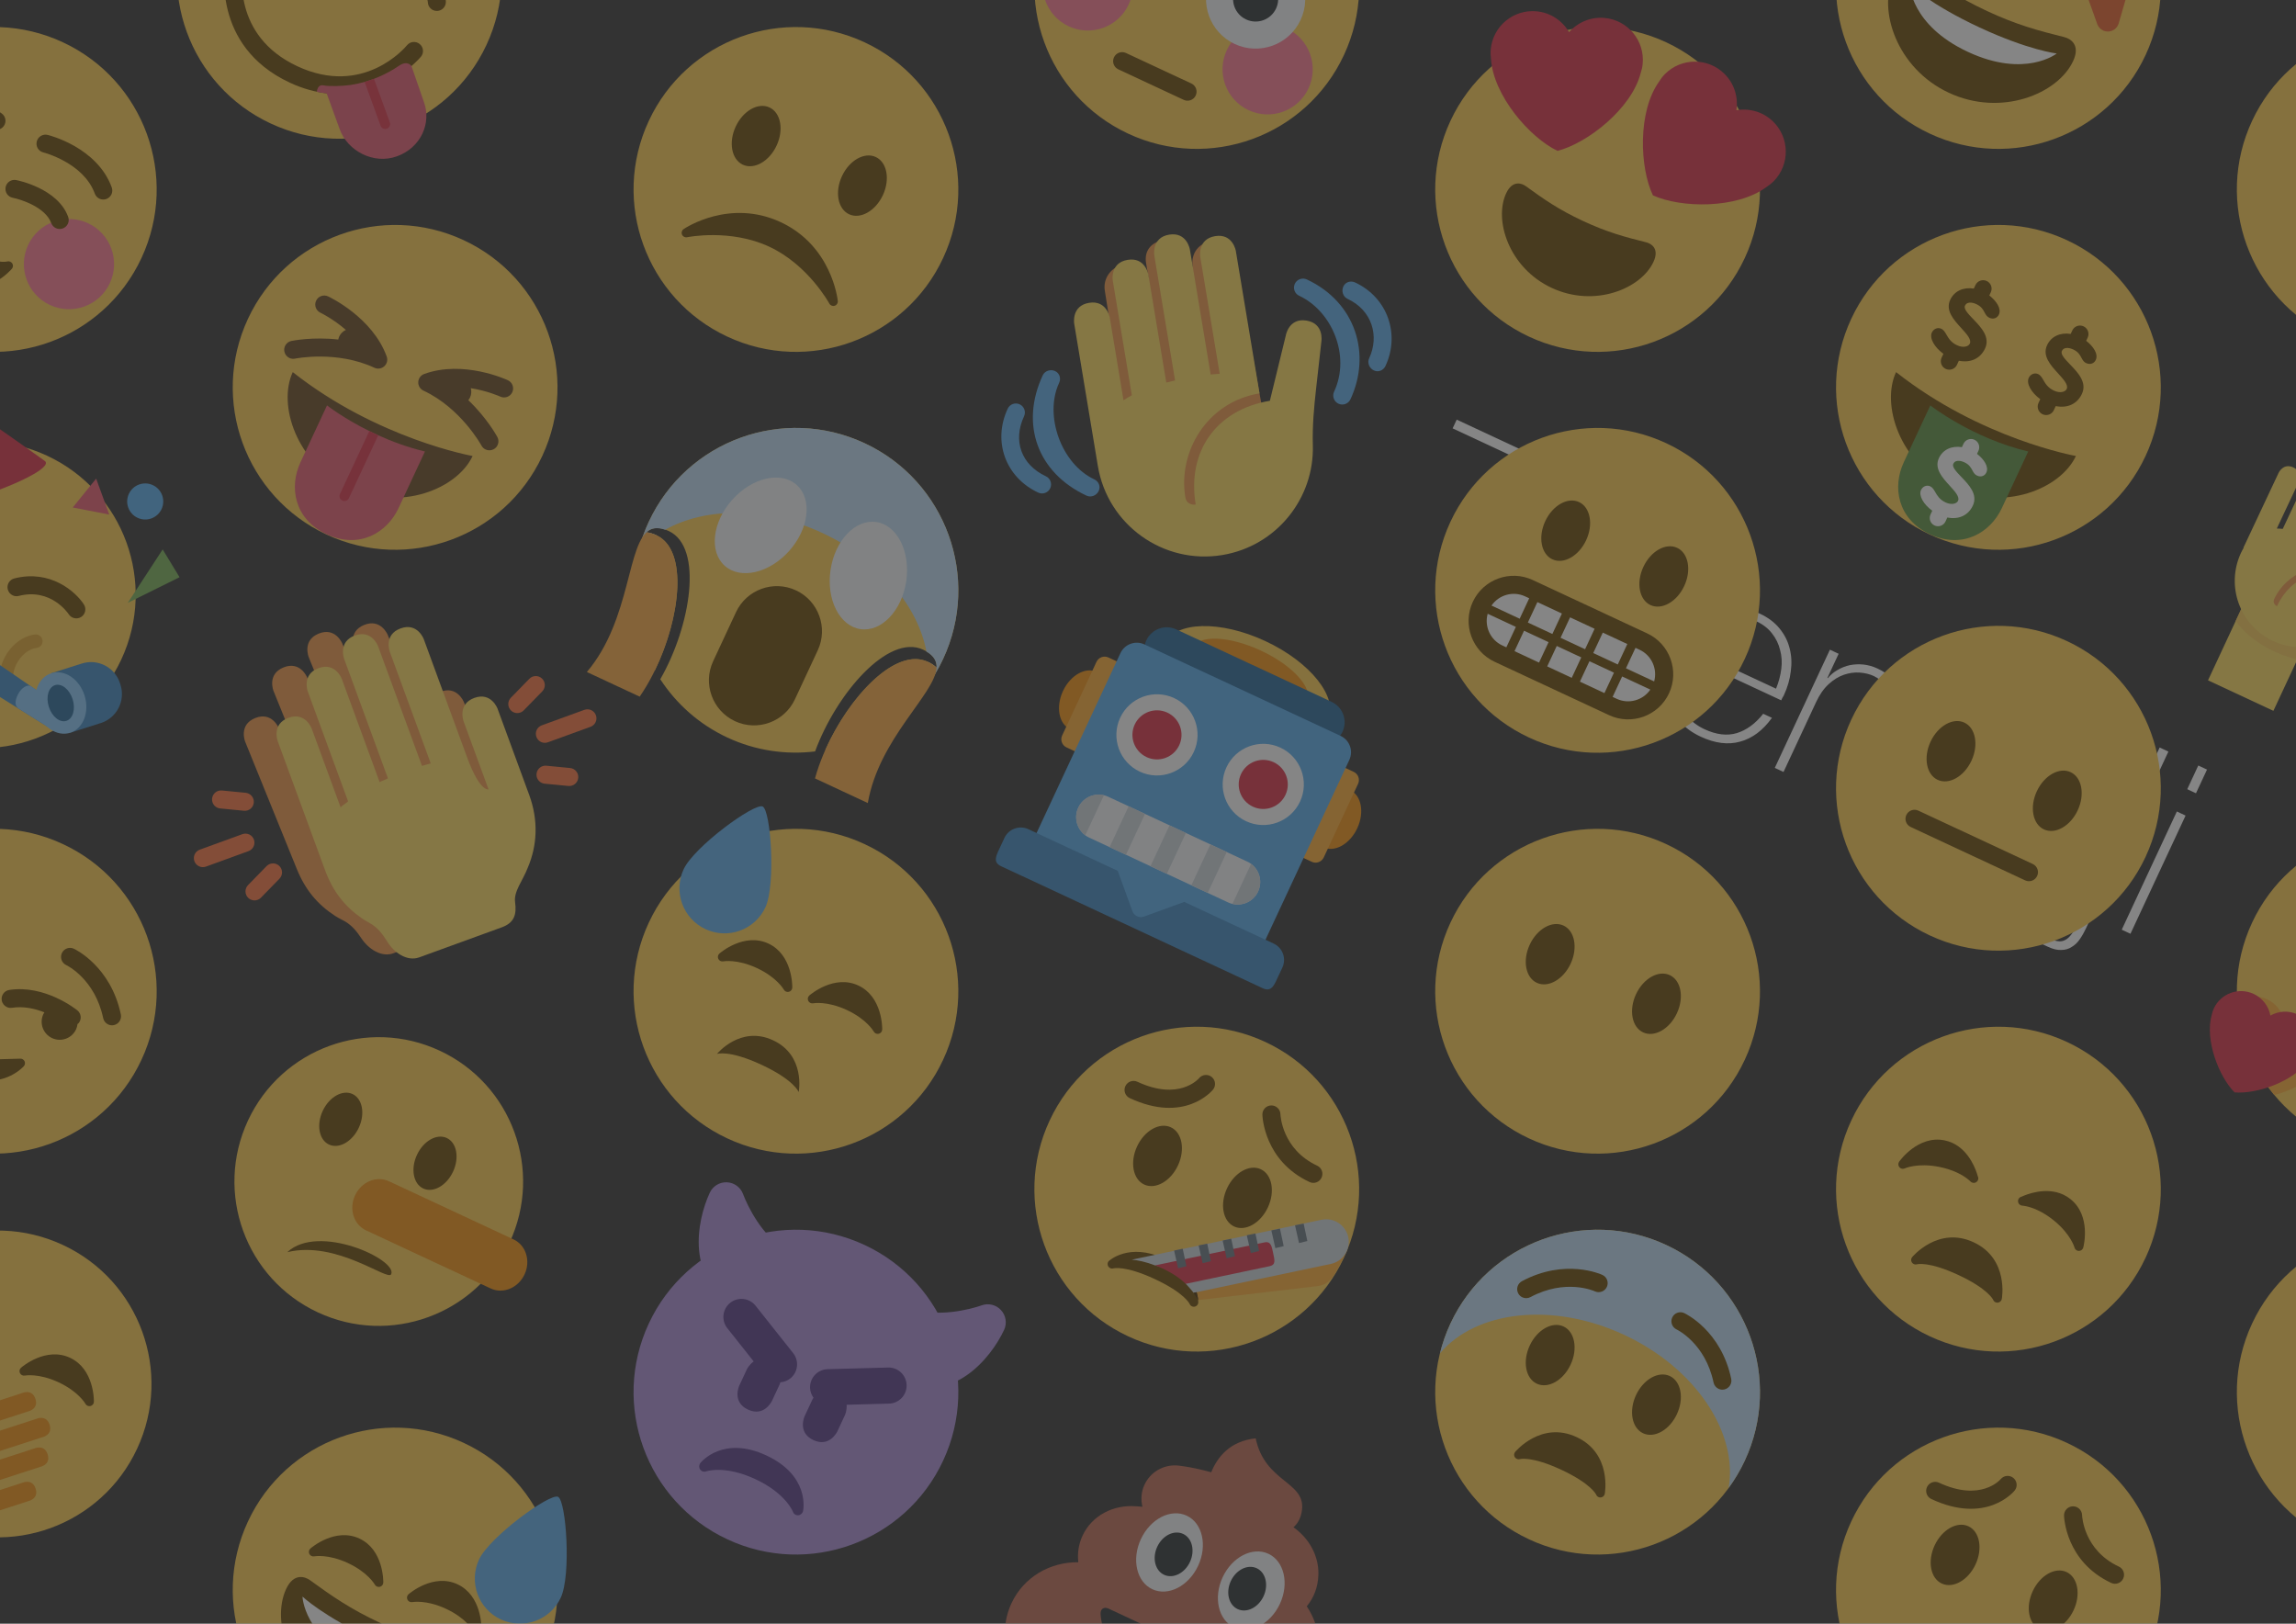 <svg width="396" height="280" viewBox="0 0 396 280" fill="none" xmlns="http://www.w3.org/2000/svg">
<rect x="0" y="0" width="396" height="280" fill="#333333" stroke="none"/>
<g opacity="0.4" clip-path="url(#clip0_1790_26187)">
<g clip-path="url(#clip1_1790_26187)">
<path d="M93.528 286.029C86.992 300.046 70.331 306.11 56.315 299.574C42.3 293.039 36.234 276.377 42.77 262.36C49.305 248.346 65.969 242.281 79.984 248.816C94 255.352 100.063 272.014 93.528 286.029Z" fill="#FFCC4D"/>
<path d="M83.026 280.784C83.031 280.554 83.081 275.15 78.91 273.205C74.741 271.261 70.632 274.773 70.458 274.924C70.192 275.155 70.118 275.536 70.274 275.852C70.427 276.167 70.778 276.339 71.125 276.273C71.148 276.268 73.497 275.831 76.938 277.435C80.358 279.03 81.538 281.093 81.565 281.139C81.645 281.29 81.773 281.407 81.92 281.475C82.075 281.547 82.256 281.568 82.431 281.526C82.774 281.443 83.021 281.139 83.026 280.784ZM66.107 272.895C66.111 272.665 66.161 267.26 61.991 265.316C57.821 263.372 53.712 266.883 53.539 267.034C53.273 267.265 53.199 267.646 53.353 267.962C53.508 268.278 53.859 268.45 54.204 268.383C54.228 268.379 56.577 267.941 60.018 269.545C63.439 271.141 64.619 273.203 64.645 273.25C64.726 273.401 64.854 273.517 65.001 273.585C65.156 273.658 65.337 273.678 65.512 273.637C65.856 273.554 66.1 273.248 66.107 272.895ZM65.519 279.835C60.411 277.453 57.299 275.278 53.487 272.508C52.616 271.877 50.667 271.193 49.352 274.013C46.723 279.653 49.914 289.723 58.945 293.935C67.974 298.145 77.741 294.117 80.371 288.477C81.686 285.657 79.91 284.603 78.866 284.342C74.294 283.203 70.627 282.217 65.519 279.835Z" fill="#664500"/>
<path d="M52.172 275.327C52.172 275.327 55.745 278.709 64.204 282.654C72.664 286.599 77.551 287.162 77.551 287.162C77.551 287.162 72.102 291.486 62.232 286.884C52.362 282.282 52.172 275.327 52.172 275.327Z" fill="white"/>
<path d="M96.721 275.502C94.905 279.397 90.278 281.081 86.383 279.265C82.489 277.449 80.805 272.822 82.621 268.928C84.437 265.033 94.836 257.458 96.246 258.115C97.656 258.773 98.537 271.608 96.721 275.502Z" fill="#5DADEC"/>
</g>
<g clip-path="url(#clip2_1790_26187)">
<path d="M263.709 -11.08C277.726 -4.544 294.387 -10.608 300.923 -24.625C307.459 -38.641 301.394 -55.302 287.378 -61.838C273.362 -68.374 256.701 -62.31 250.165 -48.294C243.629 -34.277 249.693 -17.616 263.709 -11.08Z" fill="#FFCC4D"/>
</g>
<g clip-path="url(#clip3_1790_26187)">
<path d="M24.396 44.507C17.86 58.523 1.199 64.587 -12.817 58.051C-26.832 51.516 -32.898 34.854 -26.362 20.838C-19.826 6.823 -3.163 0.758 10.852 7.293C24.868 13.829 30.931 30.492 24.396 44.507Z" fill="#FFCC4D"/>
<path d="M8.609 52.594C12.503 54.409 17.131 52.725 18.946 48.831C20.762 44.938 19.078 40.31 15.184 38.494C11.29 36.679 6.662 38.363 4.847 42.257C3.031 46.15 4.716 50.778 8.609 52.594Z" fill="#FF7892"/>
<path d="M17.157 34.265C16.796 34.096 16.499 33.79 16.352 33.387C14.412 28.062 7.547 26.301 7.478 26.286C6.634 26.079 6.136 25.236 6.34 24.404C6.545 23.571 7.382 23.06 8.216 23.264C8.566 23.348 16.76 25.42 19.274 32.322C19.569 33.13 19.153 34.021 18.345 34.316C17.943 34.463 17.517 34.433 17.157 34.265ZM-13.862 19.8C-14.223 19.632 -14.52 19.326 -14.666 18.922C-14.961 18.114 -14.545 17.223 -13.737 16.929C-6.831 14.414 0.023 19.366 0.31 19.577C1.004 20.086 1.152 21.06 0.642 21.752C0.135 22.443 -0.837 22.594 -1.531 22.087C-1.618 22.02 -7.362 17.92 -12.673 19.853C-13.076 19.999 -13.501 19.969 -13.862 19.8ZM9.639 39.342C9.278 39.174 8.982 38.867 8.835 38.464C7.855 35.767 3.709 34.402 2.196 34.105C1.348 33.936 0.806 33.122 0.969 32.279C1.133 31.436 1.947 30.887 2.791 31.05C3.084 31.108 9.972 32.492 11.758 37.4C12.053 38.208 11.637 39.099 10.829 39.394C10.426 39.54 10 39.51 9.639 39.342ZM-12.92 28.822C-13.281 28.654 -13.577 28.348 -13.724 27.945C-14.018 27.136 -13.603 26.245 -12.794 25.951C-7.888 24.165 -2.397 28.552 -2.165 28.739C-1.499 29.28 -1.396 30.257 -1.936 30.925C-2.474 31.594 -3.452 31.699 -4.122 31.159C-5.325 30.191 -9.035 27.894 -11.729 28.875C-12.133 29.021 -12.559 28.991 -12.92 28.822Z" fill="#664500"/>
<path d="M-12.635 39.255C-12.635 39.255 -13.855 45.552 -8.215 48.182C-2.575 50.812 1.465 45.83 1.465 45.83C1.465 45.83 -0.603 46.582 -6.243 43.952C-11.882 41.322 -12.635 39.255 -12.635 39.255Z" fill="#664500"/>
<path d="M-8.544 48.888C-14.663 46.034 -13.412 39.176 -13.398 39.107C-13.332 38.764 -13.045 38.508 -12.696 38.478C-12.357 38.454 -12.038 38.65 -11.91 38.968C-11.878 39.042 -10.975 40.887 -5.914 43.248C-0.776 45.644 1.2 45.097 1.22 45.093C1.548 44.995 1.909 45.121 2.101 45.401C2.292 45.684 2.284 46.054 2.069 46.32C2.025 46.374 -2.424 51.741 -8.544 48.888ZM-11.959 41.301C-11.845 43.18 -11.095 45.981 -7.886 47.478C-4.677 48.974 -2.048 47.749 -0.536 46.627C-1.862 46.452 -3.822 45.94 -6.571 44.658C-9.321 43.376 -10.973 42.203 -11.959 41.301ZM-12.635 39.255L-12.621 39.262L-12.635 39.255Z" fill="#664500"/>
</g>
<g clip-path="url(#clip4_1790_26187)">
<path d="M46.689 21.297C60.705 27.834 77.366 21.769 83.902 7.753C90.438 -6.263 84.374 -22.924 70.358 -29.46C56.341 -35.996 39.68 -29.932 33.144 -15.916C26.608 -1.899 32.672 14.762 46.689 21.297Z" fill="#FFCC4D"/>
<path d="M43.67 -12.724C43.458 -12.823 43.265 -12.971 43.11 -13.165C42.576 -13.838 42.689 -14.817 43.362 -15.351C43.504 -15.465 46.899 -18.084 51.941 -15.733C56.984 -13.382 57.157 -9.097 57.162 -8.916C57.186 -8.057 56.507 -7.342 55.65 -7.318C54.795 -7.292 54.088 -7.962 54.053 -8.811C54.044 -8.954 53.84 -11.414 50.626 -12.913C47.359 -14.437 45.314 -12.93 45.295 -12.915C44.818 -12.535 44.187 -12.483 43.67 -12.724ZM74.69 1.741C74.901 1.84 75.139 1.892 75.388 1.886C76.246 1.863 76.924 1.147 76.9 0.288C76.896 0.106 76.72 -4.178 71.678 -6.529C66.635 -8.881 63.241 -6.26 63.1 -6.147C62.427 -5.613 62.315 -4.634 62.848 -3.961C63.377 -3.29 64.345 -3.179 65.018 -3.698C65.133 -3.783 67.149 -5.208 70.364 -3.709C73.63 -2.186 73.791 0.348 73.791 0.373C73.807 0.983 74.172 1.5 74.69 1.741ZM71.112 11.264C72.06 10.421 72.589 9.795 72.609 9.77C73.149 9.106 73.048 8.13 72.382 7.588C71.716 7.044 70.74 7.145 70.194 7.808C69.895 8.176 62.684 16.741 51.291 11.428C39.897 6.115 41.824 -4.915 41.912 -5.381C42.069 -6.225 41.519 -7.037 40.675 -7.2C39.833 -7.36 39.02 -6.811 38.857 -5.97C38.83 -5.832 36.343 7.891 49.976 14.248C52.302 15.333 54.479 15.891 56.51 16.119C63.574 16.91 68.725 13.387 71.112 11.264Z" fill="#664500"/>
<path d="M73.129 17.631L70.967 11.385C70.967 11.385 70.296 10.321 68.799 11.349C66.83 12.7 63.943 14.123 60.51 14.644C59.067 14.862 56.712 14.914 55.84 14.729C54.693 14.484 54.66 15.833 54.66 15.833C55.568 16.038 56.339 16.099 56.339 16.099L56.562 16.712L58.613 22.347C59.914 25.92 64.348 28.454 68.483 26.95C72.618 25.445 74.43 21.205 73.129 17.631Z" fill="#E75B70"/>
<path d="M66.727 22.186C67.167 22.026 67.394 21.54 67.234 21.099L64.503 13.597L62.889 14.128L65.638 21.68C65.799 22.119 66.287 22.347 66.727 22.186Z" fill="#DE3146"/>
</g>
<g clip-path="url(#clip5_1790_26187)">
<path d="M300.923 44.507C294.387 58.523 277.725 64.587 263.709 58.051C249.693 51.516 243.629 34.854 250.165 20.838C256.7 6.822 273.362 0.758 287.378 7.293C301.394 13.829 307.459 30.491 300.923 44.507Z" fill="#FFCC4D"/>
<path d="M273.013 38.1C268.831 36.15 266.282 34.367 263.162 32.1C262.446 31.584 260.852 31.023 259.775 33.333C257.622 37.95 260.236 46.197 267.63 49.644C275.023 53.092 283.021 49.794 285.174 45.176C286.251 42.867 284.796 42.005 283.941 41.79C280.199 40.856 277.196 40.05 273.013 38.1Z" fill="#664500"/>
<path d="M283.318 11.032C283.705 7.04 280.786 3.488 276.794 3.098C274.371 2.861 272.114 3.853 270.625 5.549C269.491 3.597 267.469 2.19 265.049 1.954C261.059 1.566 257.503 4.486 257.116 8.478C257.062 9.043 257.081 9.6 257.152 10.139C257.548 16.472 263.84 23.729 268.632 26.016C273.775 24.695 281.35 18.79 282.961 12.654C283.136 12.139 283.261 11.596 283.318 11.032ZM287.125 12.807C289.934 9.944 294.532 9.898 297.396 12.705C299.135 14.408 299.826 16.775 299.485 19.007C301.709 18.621 304.087 19.265 305.823 20.967C308.685 23.774 308.732 28.374 305.926 31.238C305.526 31.642 305.089 31.986 304.629 32.278C299.523 36.046 289.92 35.89 285.086 33.689C282.793 28.9 282.448 19.302 286.112 14.124C286.393 13.658 286.729 13.213 287.125 12.807Z" fill="#DD2E44"/>
</g>
<g clip-path="url(#clip6_1790_26187)">
<path d="M93.528 78.635C86.992 92.651 70.331 98.715 56.315 92.179C42.3 85.644 36.234 68.982 42.77 54.966C49.305 40.951 65.969 34.886 79.984 41.421C94 47.957 100.063 64.62 93.528 78.635Z" fill="#FFCC4D"/>
<path d="M85.783 75.367C85.678 75.172 83.998 72.087 80.773 69.007C80.886 68.862 80.991 68.709 81.072 68.536C81.315 68.015 81.338 67.453 81.2 66.94C84.082 67.392 86.253 68.377 86.291 68.394C87.069 68.754 87.994 68.416 88.356 67.637C88.716 66.86 88.382 65.936 87.603 65.573C87.292 65.428 79.893 62.043 73.162 64.492C72.571 64.707 72.167 65.257 72.139 65.886C72.111 66.513 72.467 67.097 73.036 67.363C79.508 70.381 83.005 76.771 83.04 76.836C83.205 77.143 83.459 77.373 83.752 77.51C84.182 77.71 84.697 77.711 85.147 77.471C85.903 77.064 86.187 76.123 85.783 75.367ZM66.696 61.476C64.246 54.747 56.896 51.254 56.584 51.109C55.806 50.746 54.882 51.082 54.52 51.859C54.155 52.637 54.491 53.562 55.268 53.928C55.305 53.945 57.454 54.975 59.654 56.894C59.171 57.116 58.756 57.496 58.513 58.016C58.432 58.19 58.382 58.368 58.345 58.549C53.912 58.058 50.469 58.754 50.252 58.799C49.411 58.975 48.874 59.8 49.05 60.641C49.154 61.139 49.488 61.532 49.916 61.732C50.209 61.868 50.55 61.915 50.892 61.843C50.963 61.828 58.073 60.385 64.577 63.418C65.146 63.684 65.821 63.58 66.285 63.156C66.75 62.73 66.911 62.068 66.696 61.476ZM50.494 64.169C47.888 69.758 51.057 79.88 60.087 84.091C69.116 88.301 78.883 84.273 81.513 78.633C81.513 78.633 65.132 75.726 50.494 64.169Z" fill="#66471B"/>
<path d="M65.233 75.06L63.698 74.335C59.213 72.117 56.4 69.909 56.4 69.909L51.824 79.724C49.851 83.954 50.699 89.498 56.339 92.128C61.978 94.758 66.771 91.843 68.743 87.613L73.293 77.857C70.323 77.15 67.596 76.132 65.233 75.06Z" fill="#E8596E"/>
<path d="M59.047 86.32C59.471 86.517 59.976 86.334 60.174 85.909L65.232 75.061L63.697 74.337L58.635 85.192C58.439 85.617 58.623 86.122 59.047 86.32Z" fill="#DD2F45"/>
</g>
<g clip-path="url(#clip7_1790_26187)">
<path d="M370.054 78.635C363.519 92.651 346.857 98.715 332.841 92.179C318.826 85.644 312.761 68.982 319.296 54.966C325.832 40.951 342.495 34.886 356.51 41.421C370.526 47.957 376.59 64.62 370.054 78.635Z" fill="#FFCC4D"/>
<path d="M327.021 64.169C324.415 69.758 327.584 79.88 336.613 84.091C345.642 88.301 355.41 84.273 358.04 78.633C358.04 78.633 341.659 75.725 327.021 64.169Z" fill="#664500"/>
<path d="M332.927 69.909L328.35 79.724C326.378 83.954 327.225 89.498 332.865 92.128C338.505 94.758 343.297 91.843 345.269 87.613L349.819 77.857C340.1 75.542 332.927 69.909 332.927 69.909Z" fill="#5D9040"/>
<path d="M340.344 55.048C339.47 54.139 338.643 53.28 338.906 52.716C339.34 51.787 340.608 52.32 340.858 52.437C341.739 52.847 342.024 53.382 342.274 53.854C342.466 54.216 342.665 54.591 343.092 54.79C343.888 55.161 344.511 54.77 344.754 54.25C345.237 53.212 344.308 51.886 343.103 50.95L343.361 50.396C343.702 49.665 343.385 48.795 342.655 48.455C341.924 48.114 341.054 48.431 340.713 49.161L340.433 49.762C338.601 49.479 337.06 50.204 336.363 51.7C335.501 53.548 336.97 55.157 338.267 56.575C339.195 57.592 340.073 58.552 339.744 59.258C339.503 59.775 338.594 60.031 337.546 59.542C336.489 59.049 336.08 58.343 335.718 57.721C335.469 57.291 335.233 56.884 334.815 56.689C334.209 56.407 333.497 56.696 333.194 57.347C332.747 58.305 333.615 59.871 335.187 61.013L334.878 61.676C334.537 62.406 334.855 63.275 335.585 63.616C336.315 63.956 337.186 63.639 337.526 62.91L337.846 62.205C339.88 62.613 341.557 61.838 342.37 60.094C343.295 58.115 341.658 56.415 340.344 55.048ZM359.079 67.915C360.002 65.935 358.366 64.235 357.052 62.868C356.178 61.96 355.353 61.101 355.616 60.537C356.049 59.608 357.318 60.141 357.567 60.258C358.449 60.668 358.732 61.202 358.983 61.675C359.176 62.038 359.374 62.412 359.8 62.61C360.597 62.982 361.22 62.591 361.463 62.071C361.947 61.032 361.017 59.707 359.812 58.771L360.07 58.218C360.411 57.488 360.092 56.617 359.363 56.277C358.633 55.936 357.761 56.252 357.421 56.983L357.141 57.583C355.31 57.301 353.767 58.026 353.07 59.522C352.208 61.37 353.677 62.979 354.974 64.397C355.903 65.414 356.78 66.374 356.451 67.08C356.21 67.596 355.303 67.853 354.255 67.364C353.198 66.871 352.789 66.165 352.428 65.544C352.177 65.113 351.941 64.706 351.525 64.512C350.918 64.229 350.206 64.518 349.902 65.17C349.456 66.127 350.323 67.694 351.894 68.835L351.585 69.497C351.245 70.226 351.565 71.098 352.295 71.439C353.025 71.779 353.894 71.462 354.234 70.733L354.558 70.029C356.592 70.433 358.266 69.659 359.079 67.915Z" fill="#664500"/>
<path d="M340.27 87.18C341.17 85.251 339.576 83.593 338.295 82.261C337.443 81.376 336.638 80.537 336.893 79.988C337.316 79.082 338.551 79.603 338.795 79.716C339.654 80.117 339.93 80.639 340.176 81.098C340.363 81.452 340.558 81.817 340.974 82.011C341.75 82.373 342.359 81.991 342.595 81.485C343.066 80.474 342.16 79.181 340.985 78.267L341.236 77.727C341.568 77.015 341.259 76.166 340.547 75.834C339.835 75.501 338.985 75.811 338.653 76.523L338.381 77.108C336.595 76.832 335.091 77.54 334.411 78.997C333.571 80.799 335.004 82.369 336.268 83.751C337.174 84.742 338.029 85.677 337.708 86.366C337.473 86.869 336.588 87.119 335.565 86.642C334.535 86.161 334.136 85.474 333.785 84.866C333.542 84.447 333.312 84.05 332.906 83.86C332.315 83.585 331.619 83.868 331.323 84.502C330.887 85.437 331.732 86.963 333.265 88.075L332.963 88.722C332.632 89.433 332.941 90.281 333.655 90.614C334.367 90.946 335.215 90.638 335.546 89.927L335.861 89.24C337.845 89.634 339.478 88.879 340.27 87.18Z" fill="white"/>
</g>
<g clip-path="url(#clip8_1790_26187)">
<path d="M24.397 182.77C17.861 196.786 1.2 202.85 -12.817 196.314C-26.833 189.778 -32.897 173.117 -26.361 159.101C-19.825 145.084 -3.164 139.02 10.852 145.556C24.868 152.092 30.933 168.753 24.397 182.77Z" fill="#FFCC4D"/>
<path d="M4.242 183.022C4.113 182.735 3.828 182.556 3.51 182.562L-3.444 182.752C-6.697 182.84 -13.552 179.665 -13.621 179.632C-14.01 179.451 -14.473 179.62 -14.654 180.009C-14.776 180.27 -14.74 180.564 -14.587 180.784L-14.587 180.785L-14.586 180.786L-14.586 180.787C-14.513 180.89 -14.412 180.976 -14.291 181.036L-4.41 185.644C-0.662 187.392 2.792 185.252 4.097 183.874C4.313 183.646 4.37 183.31 4.242 183.022ZM18.663 176.663C18.233 176.463 17.902 176.071 17.797 175.573C16.388 168.872 11.617 166.513 11.414 166.416C10.642 166.046 10.312 165.12 10.677 164.348C11.043 163.573 11.961 163.239 12.737 163.601C12.996 163.721 19.101 166.654 20.842 174.933C21.019 175.774 20.48 176.599 19.639 176.775C19.297 176.847 18.958 176.801 18.663 176.663ZM-17.998 159.568C-18.291 159.431 -18.546 159.2 -18.711 158.892C-19.117 158.135 -18.83 157.192 -18.073 156.786C-10.614 152.798 -4.442 155.59 -4.182 155.711C-3.404 156.074 -3.067 157 -3.43 157.778C-3.792 158.555 -4.714 158.893 -5.492 158.533C-5.713 158.434 -10.58 156.308 -16.607 159.53C-17.055 159.771 -17.57 159.767 -17.998 159.568ZM-3.55 168.701C-3.484 168.643 -3.404 168.604 -3.346 168.532C-2.805 167.864 -2.908 166.884 -3.574 166.344C-3.798 166.162 -9.162 161.884 -15.315 162.822C-16.164 162.952 -16.747 163.746 -16.618 164.595C-16.538 165.13 -16.193 165.559 -15.738 165.771C-15.47 165.896 -15.162 165.945 -14.846 165.899C-12.828 165.589 -10.862 166.049 -9.259 166.683C-9.322 166.784 -9.391 166.88 -9.442 166.99C-10.168 168.547 -9.494 170.399 -7.937 171.125C-6.381 171.851 -4.528 171.177 -3.802 169.62C-3.663 169.321 -3.591 169.012 -3.55 168.701ZM13.368 176.589C13.435 176.53 13.514 176.493 13.571 176.422C14.114 175.755 14.011 174.775 13.343 174.234C13.119 174.052 7.757 169.775 1.602 170.712C0.752 170.841 0.169 171.635 0.299 172.486C0.38 173.019 0.726 173.448 1.181 173.661C1.449 173.786 1.758 173.835 2.073 173.788C4.092 173.478 6.055 173.939 7.661 174.574C7.598 174.676 7.528 174.77 7.477 174.88C6.751 176.437 7.426 178.289 8.982 179.015C10.539 179.741 12.391 179.067 13.117 177.51C13.256 177.211 13.329 176.9 13.368 176.589Z" fill="#664500"/>
</g>
<g clip-path="url(#clip9_1790_26187)">
<path d="M300.923 182.77C294.387 196.786 277.725 202.85 263.709 196.314C249.694 189.779 243.629 173.117 250.165 159.101C256.7 145.086 273.363 139.021 287.378 145.556C301.394 152.092 307.458 168.755 300.923 182.77Z" fill="#FFCC4D"/>
<path d="M265.064 169.481C267.01 170.389 269.619 168.915 270.89 166.19C272.161 163.465 271.613 160.519 269.666 159.611C267.719 158.704 265.111 160.177 263.84 162.903C262.569 165.628 263.117 168.573 265.064 169.481Z" fill="#664500"/>
<path d="M283.393 178.028C285.34 178.936 287.948 177.462 289.219 174.737C290.49 172.011 289.942 169.066 287.996 168.158C286.049 167.251 283.44 168.724 282.17 171.449C280.899 174.175 281.447 177.12 283.393 178.028Z" fill="#664500"/>
</g>
<g clip-path="url(#clip10_1790_26187)">
<path d="M23.645 249.834C17.471 263.072 1.736 268.799 -11.502 262.626C-24.738 256.454 -30.467 240.718 -24.294 227.48C-18.121 214.243 -2.384 208.515 10.852 214.688C24.09 220.861 29.817 236.597 23.645 249.834Z" fill="#FFCC4D"/>
<path d="M16.196 241.721C16.2 241.491 16.25 236.087 12.08 234.142C7.911 232.198 3.801 235.709 3.628 235.86C3.362 236.092 3.288 236.472 3.444 236.789C3.597 237.104 3.948 237.276 4.295 237.21C4.318 237.205 6.667 236.768 10.107 238.372C13.528 239.967 14.708 242.03 14.735 242.076C14.815 242.227 14.943 242.343 15.09 242.412C15.245 242.484 15.426 242.505 15.601 242.463C15.944 242.379 16.191 242.075 16.196 241.721ZM-0.723 233.831C-0.719 233.602 -0.669 228.197 -4.84 226.252C-9.009 224.308 -13.118 227.82 -13.291 227.971C-13.557 228.202 -13.632 228.583 -13.477 228.899C-13.322 229.215 -12.972 229.387 -12.626 229.319C-12.602 229.315 -10.254 228.877 -6.812 230.482C-3.391 232.077 -2.211 234.14 -2.185 234.187C-2.104 234.337 -1.976 234.454 -1.83 234.522C-1.675 234.594 -1.494 234.615 -1.318 234.574C-0.974 234.49 -0.73 234.185 -0.723 233.831Z" fill="#664500"/>
<path d="M4.845 258.87C4.845 258.87 6.725 258.509 6.139 256.703C5.553 254.897 3.82 255.711 3.82 255.711L-4.569 258.435C-4.532 258.101 -4.728 257.086 -4.722 256.738L6.92 252.956C6.92 252.956 8.801 252.596 8.213 250.787C7.627 248.982 5.893 249.793 5.893 249.793L-5.057 253.348C-5.129 253.043 -5.352 252.284 -5.436 251.974L7.259 247.852C7.259 247.852 9.14 247.489 8.552 245.684C7.966 243.878 6.233 244.69 6.233 244.69L-6.464 248.808C-6.58 248.505 -6.926 247.547 -7.05 247.254L4.815 243.401C4.815 243.401 6.694 243.038 6.108 241.233C5.52 239.426 3.789 240.239 3.789 240.239L-8.758 244.312L-9.764 244.639L-10.213 244.785C-10.213 244.785 -11.461 245.48 -11.863 244.323L-6.532 239.671C-6.532 239.671 -5.008 238.538 -6.139 237.014C-7.273 235.488 -8.797 236.621 -8.797 236.621L-12.962 239.413C-14.616 240.518 -16.296 241.597 -18.088 242.458C-23.145 244.895 -25.752 250.753 -23.971 256.244C-22.026 262.23 -15.595 265.508 -9.61 263.565L-8.705 263.27L4.845 258.87Z" fill="#F4900C"/>
</g>
<g clip-path="url(#clip11_1790_26187)">
<path d="M54.81 226.308C67.269 232.117 82.079 226.727 87.888 214.268C93.698 201.809 88.308 186.999 75.849 181.189C63.39 175.38 48.58 180.77 42.77 193.229C36.96 205.688 42.351 220.498 54.81 226.308Z" fill="#FFCC4D"/>
<path d="M61.883 194.467C60.762 196.872 58.461 198.172 56.743 197.37C55.024 196.569 54.541 193.971 55.663 191.566C56.784 189.162 59.084 187.861 60.803 188.662C62.52 189.463 63.004 192.063 61.883 194.467ZM78.139 202.047C77.017 204.452 74.717 205.752 72.998 204.95C71.281 204.149 70.796 201.551 71.918 199.146C73.039 196.742 75.341 195.441 77.058 196.242C78.777 197.044 79.26 199.643 78.139 202.047ZM49.553 215.929C54.942 210.869 68.627 217.25 67.467 219.739C66.885 220.983 58.092 213.853 49.553 215.929Z" fill="#664500"/>
<path d="M88.586 213.735L67.068 203.701C64.937 202.707 62.329 203.798 61.24 206.133C60.151 208.469 60.994 211.168 63.123 212.161L84.641 222.195C86.775 223.19 89.385 222.101 90.474 219.765C91.563 217.43 90.718 214.729 88.586 213.735Z" fill="#F4900C"/>
</g>
<g clip-path="url(#clip12_1790_26187)">
<path d="M231.791 9.503C225.255 23.519 208.594 29.583 194.578 23.047C180.563 16.512 174.497 -0.15 181.033 -14.166C187.568 -28.181 204.232 -34.246 218.247 -27.71C232.263 -21.175 238.327 -4.512 231.791 9.503Z" fill="#FFCC4D"/>
<path d="M215.347 19C219.241 20.816 223.869 19.131 225.684 15.238C227.5 11.344 225.815 6.716 221.922 4.901C218.028 3.085 213.4 4.77 211.585 8.663C209.769 12.556 211.454 17.184 215.347 19Z" fill="#FF7892"/>
<path d="M184.328 4.536C188.222 6.352 192.85 4.667 194.665 0.774C196.481 -3.12 194.796 -7.748 190.903 -9.563C187.009 -11.379 182.381 -9.694 180.566 -5.801C178.75 -1.907 180.435 2.721 184.328 4.536Z" fill="#FF7892"/>
<path d="M212.947 7.582C217.23 9.579 222.321 7.726 224.318 3.443C226.315 -0.84 224.462 -5.931 220.18 -7.928C215.897 -9.925 210.806 -8.072 208.809 -3.789C206.812 0.494 208.665 5.584 212.947 7.582Z" fill="#F5F8FA"/>
<path d="M194.618 -0.965C198.901 1.032 203.991 -0.821 205.989 -5.104C207.986 -9.387 206.133 -14.478 201.85 -16.475C197.567 -18.472 192.476 -16.619 190.479 -12.336C188.482 -8.053 190.335 -2.962 194.618 -0.965Z" fill="#F5F8FA"/>
<path d="M214.92 3.352C216.866 4.259 219.18 3.417 220.088 1.47C220.996 -0.476 220.154 -2.79 218.207 -3.698C216.26 -4.606 213.946 -3.764 213.038 -1.817C212.131 0.13 212.973 2.444 214.92 3.352Z" fill="#292F33"/>
<path d="M204.163 17.218L192.883 11.958C192.105 11.595 191.767 10.67 192.131 9.89C192.494 9.111 193.42 8.775 194.198 9.138L205.478 14.398C206.257 14.761 206.594 15.685 206.23 16.465C205.866 17.245 204.942 17.581 204.163 17.218ZM227.936 -4.311C227.506 -4.512 227.175 -4.903 227.069 -5.402C225.662 -12.102 220.889 -14.46 220.686 -14.558C219.914 -14.928 219.584 -15.854 219.949 -16.626C220.316 -17.401 221.234 -17.735 222.009 -17.374C222.269 -17.253 228.373 -14.32 230.114 -6.042C230.292 -5.2 229.752 -4.375 228.912 -4.199C228.569 -4.127 228.23 -4.174 227.936 -4.311ZM194.094 -20.092C193.801 -20.228 193.546 -20.459 193.381 -20.767C192.975 -21.525 193.262 -22.467 194.019 -22.873C201.479 -26.861 207.65 -24.069 207.91 -23.948C208.688 -23.585 209.025 -22.659 208.662 -21.881C208.3 -21.104 207.379 -20.766 206.601 -21.126C206.381 -21.225 201.513 -23.35 195.486 -20.129C195.038 -19.888 194.523 -19.892 194.094 -20.092Z" fill="#664500"/>
</g>
<g clip-path="url(#clip13_1790_26187)">
<path d="M332.841 230.442C346.857 236.978 363.518 230.914 370.054 216.897C376.59 202.881 370.526 186.22 356.51 179.684C342.493 173.148 325.832 179.212 319.296 193.229C312.76 207.245 318.825 223.906 332.841 230.442Z" fill="#FFCC4D"/>
<path d="M345.257 224.008C345.27 223.938 346.521 217.081 340.402 214.227C334.283 211.374 329.834 216.74 329.789 216.795C329.575 217.061 329.568 217.432 329.759 217.715C329.95 217.996 330.313 218.121 330.639 218.022C330.657 218.017 332.634 217.471 337.772 219.867C342.834 222.227 343.736 224.073 343.769 224.145C343.844 224.334 343.988 224.482 344.164 224.564C344.283 224.62 344.417 224.646 344.553 224.636C344.903 224.607 345.191 224.351 345.257 224.008ZM336.76 197.101C336.313 196.893 335.838 196.738 335.349 196.642C330.838 195.752 327.686 200.143 327.554 200.331C327.351 200.62 327.37 201.006 327.595 201.278C327.669 201.365 327.761 201.436 327.861 201.483C328.066 201.578 328.308 201.582 328.523 201.482C328.545 201.472 330.721 200.485 334.445 201.221C335.567 201.442 336.61 201.775 337.542 202.21C339.098 202.936 339.817 203.705 339.821 203.709C339.897 203.792 339.979 203.851 340.086 203.901C340.462 204.097 340.949 203.924 341.133 203.531C341.241 203.298 341.225 203.04 341.111 202.831C340.88 201.976 339.775 198.507 336.76 197.101ZM355.862 206.008C356.309 206.217 356.733 206.482 357.121 206.795C360.703 209.678 359.365 214.915 359.306 215.138C359.215 215.478 358.907 215.712 358.554 215.714C358.44 215.714 358.326 215.688 358.226 215.642C358.022 215.546 357.863 215.364 357.802 215.135C357.795 215.111 357.152 212.81 354.195 210.43C353.304 209.713 352.379 209.128 351.447 208.694C349.89 207.968 348.84 207.912 348.833 207.911C348.72 207.907 348.622 207.881 348.517 207.832C348.125 207.67 347.944 207.186 348.128 206.793C348.236 206.56 348.445 206.407 348.678 206.359C349.48 205.987 352.848 204.603 355.862 206.008Z" fill="#664500"/>
</g>
<g clip-path="url(#clip14_1790_26187)">
<path d="M162.66 44.507C156.124 58.523 139.463 64.587 125.446 58.051C111.432 51.516 105.366 34.854 111.902 20.838C118.437 6.823 135.1 0.758 149.115 7.293C163.132 13.829 169.195 30.492 162.66 44.507Z" fill="#FFCC4D"/>
<path d="M128.116 28.399C130.063 29.307 132.672 27.833 133.942 25.108C135.213 22.383 134.665 19.437 132.719 18.529C130.772 17.622 128.164 19.095 126.893 21.821C125.622 24.546 126.17 27.491 128.116 28.399Z" fill="#664500"/>
<path d="M146.446 36.946C148.392 37.854 151.001 36.38 152.272 33.655C153.542 30.929 152.995 27.984 151.048 27.076C149.101 26.169 146.493 27.642 145.222 30.367C143.951 33.093 144.499 36.038 146.446 36.946Z" fill="#664500"/>
<path d="M117.629 40.452C117.775 40.796 118.143 40.985 118.506 40.91C118.58 40.895 125.942 39.4 132.679 42.541C139.399 45.675 143.004 52.284 143.039 52.35C143.215 52.676 143.598 52.834 143.953 52.727C144.308 52.618 144.538 52.272 144.499 51.903C144.457 51.517 143.41 42.396 134.651 38.312C125.893 34.227 118.232 39.286 117.91 39.505C117.602 39.713 117.484 40.109 117.629 40.452Z" fill="#664500"/>
</g>
<g clip-path="url(#clip15_1790_26187)">
<path d="M263.709 334.578C277.726 341.114 294.387 335.05 300.923 321.033C307.459 307.017 301.394 290.356 287.378 283.82C273.362 277.284 256.701 283.348 250.165 297.364C243.629 311.381 249.693 328.042 263.709 334.578Z" fill="#FFCC4D"/>
</g>
<g clip-path="url(#clip16_1790_26187)">
<path d="M24.396 321.033C17.86 335.049 1.199 341.114 -12.817 334.578C-26.834 328.042 -32.898 311.381 -26.362 297.364C-19.826 283.348 -3.165 277.284 10.852 283.82C24.868 290.356 30.932 307.017 24.396 321.033Z" fill="#FFCC4D"/>
</g>
<g clip-path="url(#clip17_1790_26187)">
<path d="M149.115 76.424C135.1 69.889 118.437 75.954 111.902 89.969C107.924 98.5 108.636 108.001 112.946 115.611C117.325 106.602 118.769 94.888 113.224 92.302C112.57 91.997 111.996 91.843 111.478 91.802C112.403 90.934 113.609 90.765 115.342 91.573C121.363 94.38 119.148 107.949 113.88 117.134C116.64 121.354 120.543 124.896 125.446 127.182C130.352 129.47 135.576 130.182 140.582 129.583C144.244 119.606 153.196 109.225 159.221 112.034C160.96 112.845 161.609 113.879 161.534 115.143C161.168 114.772 160.68 114.431 160.023 114.125C154.471 111.535 146.438 120.147 142.346 129.321C150.947 127.731 158.682 122.169 162.66 113.638C169.195 99.623 163.132 82.96 149.115 76.424Z" fill="#FFCC4D"/>
<path d="M149.115 76.424C135.1 69.889 118.437 75.954 111.902 89.969C111.118 91.65 110.526 93.372 110.096 95.107C110.994 94.044 112.054 93.118 113.221 92.301C112.568 91.996 111.996 91.843 111.479 91.802C112.285 91.047 113.327 90.865 114.723 91.355C121.689 87.43 132.066 87.356 141.883 91.934C151.702 96.512 158.315 104.507 159.786 112.366C161.063 113.123 161.598 114.038 161.532 115.143C161.17 114.773 160.681 114.432 160.027 114.127C160.152 115.546 160.122 116.953 159.886 118.324C160.939 116.879 161.876 115.318 162.66 113.638C169.195 99.623 163.132 82.96 149.115 76.424Z" fill="#BDDDF4"/>
<path d="M126.265 86.213C122.843 90.069 122.278 95.156 125.005 97.576C127.731 99.997 132.716 98.834 136.137 94.977C139.558 91.122 140.125 86.034 137.399 83.615C134.672 81.195 129.687 82.359 126.265 86.213ZM156.303 100.22C155.549 105.32 152.015 109.022 148.41 108.49C144.803 107.958 142.49 103.391 143.245 98.292C143.999 93.193 147.534 89.489 151.138 90.021C154.743 90.554 157.056 95.121 156.303 100.22Z" fill="#F5F8FA"/>
<path d="M137.281 101.803C133.393 99.99 128.756 101.678 126.944 105.565L122.999 114.025C121.186 117.912 122.874 122.549 126.761 124.362C130.648 126.175 135.286 124.487 137.098 120.6L141.043 112.14C142.856 108.253 141.168 103.616 137.281 101.803Z" fill="#664500"/>
<path d="M113.224 92.302C112.57 91.997 111.996 91.843 111.478 91.802C111.697 91.597 111.934 91.439 112.187 91.316C108.056 93.322 108.989 106.703 101.221 115.886L110.329 120.134C116.583 111.103 119.765 95.353 113.224 92.302ZM161.534 115.144C161.168 114.772 160.68 114.432 160.023 114.125C153.479 111.074 143.486 123.582 140.565 134.233L149.674 138.48C151.618 127.294 161.271 119.704 161.534 115.144Z" fill="#FCAB40"/>
</g>
<g clip-path="url(#clip18_1790_26187)">
<path d="M300.923 251.901C294.387 265.918 277.725 271.982 263.709 265.446C249.694 258.911 243.629 242.249 250.165 228.233C256.7 214.218 273.363 208.153 287.378 214.688C301.394 221.224 307.458 237.887 300.923 251.901Z" fill="#FFCC4D"/>
<path d="M280.146 230.197C292.482 235.95 299.787 247.096 298.147 256.587C299.202 255.143 300.139 253.582 300.923 251.901C307.458 237.887 301.394 221.224 287.378 214.688C273.363 208.153 256.7 214.218 250.165 228.233C249.381 229.913 248.789 231.635 248.359 233.371C254.576 226.014 267.812 224.446 280.146 230.197Z" fill="#BDDDF4"/>
<path d="M265.064 238.613C267.01 239.521 269.619 238.047 270.89 235.322C272.161 232.596 271.613 229.651 269.666 228.743C267.719 227.836 265.111 229.309 263.84 232.034C262.569 234.76 263.117 237.705 265.064 238.613Z" fill="#664500"/>
<path d="M283.393 247.16C285.34 248.068 287.948 246.594 289.219 243.869C290.49 241.143 289.942 238.198 287.996 237.29C286.049 236.382 283.44 237.856 282.17 240.581C280.899 243.307 281.447 246.252 283.393 247.16Z" fill="#664500"/>
<path d="M262.568 223.717C262.274 223.58 262.02 223.35 261.855 223.041C261.449 222.284 261.736 221.341 262.493 220.936C269.952 216.947 276.124 219.739 276.383 219.86C277.162 220.223 277.499 221.149 277.136 221.928C276.774 222.705 275.852 223.042 275.074 222.683C274.854 222.584 269.987 220.458 263.96 223.68C263.511 223.92 262.996 223.917 262.568 223.717ZM296.409 239.498C295.979 239.297 295.648 238.906 295.543 238.407C294.135 231.707 289.363 229.349 289.16 229.251C288.388 228.881 288.058 227.954 288.423 227.182C288.79 226.407 289.707 226.073 290.483 226.435C290.742 226.556 296.847 229.488 298.588 237.767C298.765 238.608 298.226 239.433 297.385 239.609C297.043 239.681 296.704 239.635 296.409 239.498ZM276.782 257.602C276.795 257.533 278.047 250.675 271.928 247.822C265.808 244.968 261.359 250.335 261.315 250.39C261.1 250.655 261.092 251.026 261.283 251.309C261.473 251.589 261.837 251.714 262.163 251.616C262.184 251.612 264.161 251.066 269.298 253.461C274.358 255.821 275.262 257.667 275.295 257.739C275.37 257.929 275.514 258.077 275.69 258.159C275.808 258.214 275.942 258.24 276.079 258.23C276.429 258.201 276.716 257.946 276.782 257.602Z" fill="#664500"/>
</g>
<g clip-path="url(#clip19_1790_26187)">
<path d="M162.659 182.77C156.124 196.786 139.462 202.85 125.446 196.314C111.431 189.779 105.366 173.117 111.901 159.101C118.437 145.086 135.1 139.021 149.115 145.556C163.131 152.092 169.195 168.755 162.659 182.77Z" fill="#FFCC4D"/>
<path d="M152.158 177.524C152.162 177.295 152.212 171.89 148.041 169.946C143.872 168.001 139.763 171.513 139.59 171.664C139.324 171.895 139.249 172.276 139.405 172.592C139.559 172.908 139.909 173.08 140.256 173.013C140.279 173.008 142.629 172.571 146.069 174.175C149.49 175.77 150.67 177.833 150.696 177.88C150.777 178.031 150.905 178.147 151.051 178.215C151.206 178.288 151.387 178.308 151.563 178.267C151.906 178.183 152.152 177.879 152.158 177.524ZM136.648 170.292C136.653 170.063 136.703 164.658 132.532 162.713C128.363 160.769 124.254 164.281 124.08 164.432C123.814 164.663 123.74 165.044 123.895 165.36C124.049 165.676 124.4 165.848 124.746 165.78C124.77 165.776 127.118 165.338 130.56 166.943C133.98 168.538 135.161 170.601 135.187 170.648C135.269 170.799 135.395 170.915 135.542 170.983C135.697 171.055 135.878 171.076 136.053 171.034C136.398 170.951 136.641 170.646 136.648 170.292ZM123.656 181.748C123.656 181.748 127.696 176.765 133.336 179.395C138.976 182.025 137.756 188.322 137.756 188.322C137.756 188.322 137.003 186.255 131.363 183.625C125.724 180.995 123.656 181.748 123.656 181.748Z" fill="#664500"/>
<path d="M132.013 156.463C130.197 160.357 125.57 162.042 121.676 160.226C117.783 158.41 116.098 153.783 117.914 149.889C119.73 145.994 130.128 138.419 131.538 139.076C132.948 139.734 133.829 152.569 132.013 156.463Z" fill="#5DADEC"/>
</g>
<g clip-path="url(#clip20_1790_26187)">
<path d="M162.66 321.033C156.124 335.049 139.463 341.114 125.446 334.578C111.43 328.042 105.366 311.381 111.902 297.364C118.438 283.348 135.099 277.284 149.115 283.82C163.132 290.356 169.196 307.017 162.66 321.033Z" fill="#FFCC4D"/>
</g>
<g clip-path="url(#clip21_1790_26187)">
<path d="M194.578 230.442C208.594 236.978 225.255 230.914 231.791 216.897C238.327 202.881 232.263 186.22 218.247 179.684C204.23 173.148 187.569 179.212 181.033 193.229C174.497 207.245 180.561 223.906 194.578 230.442Z" fill="#FFCC4D"/>
<path d="M197.343 204.267C199.289 205.175 201.898 203.701 203.169 200.976C204.439 198.251 203.892 195.305 201.945 194.398C199.998 193.49 197.39 194.963 196.119 197.689C194.848 200.414 195.396 203.359 197.343 204.267Z" fill="#664500"/>
<path d="M212.852 211.499C214.799 212.406 217.407 210.933 218.678 208.208C219.949 205.482 219.401 202.537 217.455 201.629C215.508 200.721 212.899 202.195 211.629 204.92C210.358 207.646 210.906 210.591 212.852 211.499Z" fill="#664500"/>
<path d="M225.866 203.836C218.036 200.184 217.737 192.549 217.728 192.226C217.705 191.367 218.382 190.651 219.241 190.628C220.097 190.603 220.812 191.278 220.839 192.133C220.849 192.388 221.137 198.198 227.181 201.016C227.961 201.38 228.297 202.305 227.934 203.083C227.57 203.863 226.646 204.2 225.866 203.836ZM194.852 189.363C194.073 189 193.736 188.074 194.099 187.296C194.462 186.517 195.388 186.18 196.167 186.543C203.333 189.885 206.672 186.086 206.812 185.923C207.363 185.274 208.342 185.181 208.996 185.725C209.652 186.27 209.754 187.233 209.216 187.896C209.02 188.137 204.304 193.771 194.852 189.363Z" fill="#664500"/>
<path d="M232.359 215.563L226.177 214.076L196.446 218.249L205.849 224.287L227.065 221.802C228.34 221.657 229.016 221.278 229.903 220.127C230.79 218.975 232.359 215.563 232.359 215.563Z" fill="#FFAC33"/>
<path d="M206.664 224.713C206.678 224.643 206.943 219.901 200.824 217.047C194.704 214.194 191.242 217.446 191.197 217.5C190.982 217.766 190.976 218.137 191.167 218.42C191.358 218.701 191.721 218.826 192.046 218.727C192.064 218.722 194.042 218.176 199.18 220.572C204.242 222.932 205.144 224.778 205.177 224.85C205.252 225.039 205.396 225.187 205.572 225.269C205.691 225.325 205.824 225.351 205.961 225.341C206.311 225.312 206.599 225.056 206.664 224.713Z" fill="#664500"/>
<path d="M232.543 213.35C232.1 211.248 230.036 209.902 227.935 210.343L195.189 217.23C196.259 217.314 197.61 217.597 199.219 218.214C199.592 218.357 203.382 219.079 203.382 219.079L204.524 221.389C204.524 221.389 205.567 222.506 205.857 222.936L229.54 217.956C231.639 217.515 232.984 215.451 232.543 213.35Z" fill="#CCD6DD"/>
<path d="M219.592 216.135C219.352 215.001 219.235 214.004 218.101 214.242L199.218 218.213C199.591 218.356 199.95 218.482 200.351 218.666C202.274 219.547 203.606 220.519 204.523 221.387L218.964 218.351C220.098 218.112 219.83 217.271 219.592 216.135Z" fill="#DA2F47"/>
<path d="M202.505 215.648L203.194 218.713L204.63 218.361L203.986 215.336L202.505 215.648ZM206.731 214.768L207.422 217.833L208.858 217.481L208.213 214.457L206.731 214.768ZM210.875 213.921L211.564 216.985L213 216.634L212.356 213.609L210.875 213.921ZM215.041 213.014L215.733 216.078L217.168 215.728L216.524 212.703L215.041 213.014ZM219.276 212.172L219.966 215.237L221.401 214.885L220.758 211.861L219.276 212.172ZM223.357 211.298L224.047 214.363L225.482 214.011L224.839 210.987L223.357 211.298Z" fill="#67757F"/>
<path d="M205.856 222.935L206.648 224.2C206.648 224.2 206.608 223.56 206.384 222.831L205.856 222.935Z" fill="#452E04"/>
</g>
<g clip-path="url(#clip22_1790_26187)">
<path d="M24.397 -24.625C17.861 -10.609 1.2 -4.544 -12.817 -11.08C-26.832 -17.616 -32.897 -34.278 -26.361 -48.294C-19.826 -62.309 -3.163 -68.374 10.852 -61.838C24.868 -55.303 30.932 -38.64 24.397 -24.625Z" fill="#FFCC4D"/>
</g>
<g clip-path="url(#clip23_1790_26187)">
<path d="M439.186 251.901C432.65 265.918 415.989 271.982 401.972 265.446C387.958 258.911 381.892 242.249 388.428 228.233C394.963 214.218 411.626 208.153 425.641 214.688C439.657 221.224 445.721 237.887 439.186 251.901Z" fill="#FFCC4D"/>
<path d="M418.417 255.949L398.677 246.744C397.899 246.381 397.561 245.456 397.925 244.677C398.289 243.897 399.214 243.561 399.992 243.924L419.732 253.129C420.511 253.492 420.848 254.416 420.484 255.196C420.12 255.976 419.196 256.312 418.417 255.949ZM409.577 238.094L399.707 233.492C398.929 233.129 398.592 232.203 398.955 231.425C399.318 230.646 400.244 230.309 401.022 230.672L410.892 235.274C411.67 235.637 412.007 236.564 411.644 237.342C411.281 238.12 410.355 238.457 409.577 238.094ZM427.906 246.641L418.037 242.039C417.257 241.676 416.921 240.75 417.284 239.972C417.647 239.193 418.572 238.856 419.352 239.219L429.221 243.821C430.001 244.185 430.337 245.111 429.974 245.889C429.611 246.667 428.686 247.005 427.906 246.641Z" fill="#664500"/>
</g>
<g clip-path="url(#clip24_1790_26187)">
<path d="M370.054 286.029C363.519 300.046 346.857 306.11 332.841 299.574C318.825 293.038 312.761 276.377 319.296 262.36C325.832 248.344 342.494 242.28 356.51 248.816C370.526 255.352 376.59 272.013 370.054 286.029Z" fill="#FFCC4D"/>
<path d="M345.256 293.14C345.27 293.071 346.521 286.213 340.402 283.36C334.283 280.507 329.834 285.873 329.789 285.928C329.575 286.193 329.568 286.565 329.759 286.847C329.95 287.129 330.313 287.253 330.639 287.155C330.656 287.149 332.634 286.604 337.772 289C342.834 291.36 343.736 293.206 343.769 293.278C343.844 293.467 343.988 293.615 344.164 293.697C344.283 293.752 344.416 293.779 344.553 293.769C344.903 293.739 345.191 293.484 345.256 293.14ZM364.13 272.968C356.299 269.316 356 261.681 355.992 261.358C355.968 260.499 356.645 259.783 357.504 259.759C358.362 259.735 359.075 260.41 359.102 261.265C359.112 261.52 359.4 267.329 365.445 270.148C366.224 270.511 366.56 271.437 366.197 272.215C365.834 272.994 364.909 273.331 364.13 272.968ZM333.111 258.503C332.333 258.141 331.995 257.214 332.358 256.436C332.721 255.658 333.648 255.321 334.426 255.684C341.593 259.026 344.931 255.227 345.071 255.064C345.622 254.414 346.604 254.323 347.256 254.865C347.912 255.41 348.013 256.374 347.476 257.036C347.279 257.278 342.563 262.911 333.111 258.503Z" fill="#664500"/>
<path d="M334.901 273.07C336.847 273.978 339.456 272.504 340.727 269.779C341.997 267.053 341.45 264.108 339.503 263.2C337.556 262.293 334.948 263.766 333.677 266.491C332.406 269.217 332.954 272.162 334.901 273.07Z" fill="#664500"/>
<path d="M351.82 280.96C353.767 281.867 356.375 280.394 357.646 277.668C358.917 274.943 358.369 271.998 356.422 271.09C354.476 270.182 351.867 271.656 350.596 274.381C349.325 277.107 349.873 280.052 351.82 280.96Z" fill="#664500"/>
</g>
<g clip-path="url(#clip25_1790_26187)">
<path d="M370.054 9.503C363.519 23.519 346.857 29.583 332.841 23.047C318.825 16.512 312.761 -0.15 319.296 -14.166C325.832 -28.182 342.494 -34.246 356.51 -27.71C370.526 -21.175 376.59 -4.513 370.054 9.503Z" fill="#FFCC4D"/>
<path d="M342.703 1.899C337.595 -0.483 334.483 -2.659 330.671 -5.428C329.8 -6.06 327.851 -6.743 326.536 -3.923C323.906 1.716 327.098 11.787 336.128 15.998C345.157 20.209 354.925 16.181 357.555 10.541C358.87 7.721 357.094 6.666 356.05 6.406C351.478 5.266 347.811 4.281 342.703 1.899Z" fill="#664500"/>
<path d="M329.356 -2.609C329.356 -2.609 332.928 0.773 341.388 4.718C349.848 8.663 354.735 9.225 354.735 9.225C354.735 9.225 349.285 13.55 339.416 8.948C329.546 4.345 329.356 -2.609 329.356 -2.609Z" fill="white"/>
<path d="M350.34 -23.013L343.41 -24.87L342.907 -32.405C342.851 -33.236 342.269 -33.938 341.47 -34.153C340.665 -34.368 339.812 -34.048 339.35 -33.358L335.145 -27.084L328.215 -28.941C327.399 -29.16 326.533 -28.824 326.076 -28.112C325.618 -27.4 325.674 -26.474 326.214 -25.821L330.682 -20.421L326.464 -14.128C325.995 -13.427 326.031 -12.504 326.552 -11.84C326.746 -11.595 326.988 -11.409 327.257 -11.283C327.718 -11.068 328.258 -11.036 328.758 -11.222L336.051 -13.934L341.011 -7.939C341.549 -7.29 342.444 -7.059 343.229 -7.372C344.013 -7.684 344.504 -8.466 344.449 -9.307L343.944 -16.869L350.516 -19.311C351.309 -19.605 351.819 -20.38 351.781 -21.225C351.74 -22.072 351.151 -22.794 350.34 -23.013ZM356.877 -19.965L362.754 -15.849L368.85 -20.307C369.522 -20.799 370.434 -20.804 371.112 -20.33C371.793 -19.853 372.096 -18.994 371.864 -18.196L369.761 -10.943L375.638 -6.827C376.332 -6.342 376.632 -5.464 376.379 -4.657C376.126 -3.85 375.383 -3.297 374.535 -3.29L367.526 -3.242L365.417 4.034C365.182 4.845 364.451 5.41 363.608 5.437C363.296 5.447 362.997 5.381 362.728 5.255C362.267 5.04 361.896 4.648 361.716 4.145L359.106 -3.185L351.325 -3.131C350.482 -3.126 349.73 -3.664 349.465 -4.465C349.201 -5.267 349.484 -6.146 350.164 -6.644L356.28 -11.116L353.926 -17.72C353.642 -18.517 353.908 -19.406 354.58 -19.92C355.256 -20.432 356.188 -20.446 356.877 -19.965Z" fill="#E95F28"/>
</g>
<g clip-path="url(#clip26_1790_26187)">
<path d="M401.972 196.314C415.989 202.85 432.65 196.786 439.186 182.77C445.722 168.753 439.658 152.092 425.641 145.556C411.625 139.02 394.964 145.084 388.428 159.101C381.892 173.117 387.956 189.778 401.972 196.314Z" fill="#FFCC4D"/>
<path d="M411.672 168.151C411.081 167.876 410.706 167.246 410.784 166.563C410.891 165.585 410.871 162.628 409.415 161.949C407.917 161.251 405.551 163.284 405 163.866C404.409 164.488 403.428 164.52 402.801 163.925C402.177 163.335 402.15 162.35 402.742 161.726C403.166 161.277 407.002 157.389 410.732 159.128C414.461 160.867 413.948 166.304 413.877 166.919C413.78 167.773 413.008 168.386 412.155 168.287C411.981 168.268 411.82 168.22 411.672 168.151ZM425.771 174.726C425.181 174.45 424.805 173.82 424.884 173.138C424.992 172.16 424.97 169.203 423.514 168.524C422.017 167.825 419.649 169.858 419.098 170.44C418.507 171.062 417.529 171.095 416.899 170.499C416.276 169.91 416.248 168.924 416.84 168.3C417.264 167.851 421.1 163.963 424.828 165.702C428.556 167.44 428.044 172.878 427.973 173.492C427.875 174.345 427.103 174.959 426.25 174.86C426.079 174.842 425.919 174.795 425.771 174.726ZM425.199 180.867C425.054 180.523 424.686 180.334 424.323 180.408C424.249 180.424 416.887 181.919 410.15 178.777C403.43 175.644 399.825 169.034 399.79 168.969C399.614 168.643 399.231 168.485 398.876 168.592C398.521 168.701 398.291 169.047 398.33 169.416C398.371 169.804 399.419 178.923 408.178 183.007C416.936 187.091 424.597 182.033 424.919 181.814C425.227 181.606 425.344 181.211 425.199 180.867Z" fill="#664500"/>
<path d="M427.599 153.244C427.441 153.583 427.331 153.93 427.257 154.28C426.119 158.285 428.429 164.149 430.895 166.613C433.64 166.855 437.946 165.651 440.785 163.434C439.444 158.62 436.827 154.183 433.131 150.661C430.943 150.082 428.589 151.121 427.599 153.244ZM400.521 183.756C400.761 183.452 400.973 183.119 401.144 182.752C402.349 180.168 401.231 177.095 398.646 175.89C397.077 175.158 395.333 175.288 393.931 176.075C393.633 174.497 392.611 173.076 391.041 172.344C389.291 171.528 387.33 171.796 385.864 172.844C386.27 178.689 388.504 184.301 392.26 188.828C395.456 187.999 398.849 186.224 400.521 183.756ZM431.766 192.428C431.993 190.903 431.225 189.348 429.755 188.663C428.668 188.156 427.46 188.245 426.489 188.791C426.284 187.696 425.575 186.713 424.488 186.207C422.697 185.372 420.57 186.146 419.735 187.937C419.617 188.19 419.535 188.451 419.479 188.713C418.66 191.601 420.228 195.75 421.992 197.714C425.548 196.626 428.879 194.837 431.766 192.428Z" fill="#FFAC33"/>
<path d="M445.522 160.438C446.635 158.053 445.602 155.218 443.218 154.106C441.77 153.431 440.159 153.55 438.865 154.277C438.591 152.819 437.647 151.508 436.199 150.833C433.813 149.72 430.979 150.752 429.866 153.138C429.709 153.476 429.598 153.823 429.524 154.173C428.387 158.18 430.697 164.042 433.162 166.507C436.635 166.811 442.611 164.812 444.947 161.366C445.17 161.084 445.365 160.777 445.522 160.438ZM398.798 181.802C400.003 179.217 398.885 176.145 396.3 174.94C394.731 174.208 392.987 174.337 391.584 175.125C391.288 173.545 390.264 172.126 388.695 171.394C386.11 170.189 383.038 171.307 381.833 173.891C381.662 174.258 381.544 174.633 381.463 175.013C380.23 179.353 382.732 185.705 385.404 188.375C389.166 188.707 395.641 186.54 398.173 182.807C398.415 182.501 398.627 182.167 398.798 181.802ZM433.769 194.194C434.604 192.403 433.83 190.276 432.039 189.441C430.952 188.934 429.744 189.023 428.773 189.569C428.568 188.475 427.859 187.492 426.772 186.985C424.981 186.15 422.854 186.924 422.019 188.715C421.901 188.969 421.819 189.229 421.763 189.492C420.909 192.497 422.642 196.898 424.494 198.747C427.099 198.976 431.585 197.476 433.337 194.889C433.504 194.678 433.651 194.448 433.769 194.194Z" fill="#DD2E44"/>
</g>
<g clip-path="url(#clip27_1790_26187)">
<path d="M439.186 -24.625C432.65 -10.609 415.989 -4.544 401.972 -11.08C387.958 -17.616 381.892 -34.278 388.428 -48.294C394.963 -62.309 411.626 -68.374 425.641 -61.838C439.657 -55.303 445.721 -38.64 439.186 -24.625Z" fill="#FFCC4D"/>
</g>
<g clip-path="url(#clip28_1790_26187)">
<path d="M401.972 58.051C415.989 64.587 432.65 58.523 439.186 44.507C445.722 30.49 439.658 13.829 425.641 7.293C411.625 0.757 394.964 6.822 388.428 20.838C381.892 34.855 387.956 51.516 401.972 58.051Z" fill="#FFCC4D"/>
<path d="M428.684 39.261C428.688 39.031 428.738 33.627 424.568 31.682C420.399 29.738 416.289 33.25 416.116 33.401C415.85 33.632 415.776 34.013 415.932 34.329C416.085 34.644 416.436 34.816 416.783 34.75C416.806 34.745 419.155 34.308 422.595 35.912C426.016 37.507 427.196 39.57 427.223 39.616C427.303 39.767 427.431 39.883 427.578 39.952C427.733 40.024 427.914 40.045 428.089 40.003C428.432 39.919 428.679 39.616 428.684 39.261ZM401.489 14.912C401.195 14.776 400.941 14.545 400.775 14.236C400.37 13.479 400.657 12.537 401.414 12.131C408.873 8.143 415.045 10.935 415.304 11.056C416.083 11.418 416.42 12.345 416.057 13.123C415.695 13.9 414.773 14.238 413.995 13.878C413.775 13.779 408.908 11.653 402.881 14.875C402.432 15.116 401.917 15.112 401.489 14.912ZM431.948 34.265C431.518 34.065 431.187 33.674 431.081 33.175C429.699 26.598 422.995 24.893 422.929 24.876C422.085 24.671 421.583 23.829 421.785 22.997C421.988 22.163 422.829 21.65 423.664 21.852C424.02 21.938 432.345 24.06 434.125 32.533C434.303 33.374 433.764 34.199 432.923 34.375C432.581 34.449 432.242 34.403 431.948 34.265ZM410.793 46.788C412.947 47.085 415.26 46.886 416.144 44.992C417.866 41.299 411.17 37.577 410.4 37.165C410.031 36.949 409.556 37.103 409.35 37.479C409.146 37.854 409.282 38.324 409.655 38.531C409.703 38.557 414.443 41.277 413.324 43.676C412.205 46.076 407.075 44.194 407.024 44.174C407.004 44.166 406.985 44.171 406.965 44.165C406.888 44.139 406.811 44.124 406.733 44.125L406.699 44.128C406.615 44.134 406.537 44.151 406.458 44.184C406.428 44.196 406.404 44.212 406.376 44.228C406.322 44.258 406.272 44.288 406.225 44.333C406.189 44.366 406.16 44.407 406.131 44.447C406.11 44.477 406.08 44.499 406.062 44.53C406.054 44.545 406.054 44.562 406.047 44.576C406.04 44.59 406.026 44.602 406.021 44.617C406.007 44.652 406.01 44.689 406.002 44.725C405.99 44.773 405.977 44.818 405.975 44.867C405.973 44.918 405.981 44.968 405.989 45.018C405.997 45.063 406.001 45.109 406.015 45.152C406.033 45.2 406.059 45.243 406.085 45.289C406.108 45.329 406.128 45.367 406.159 45.404C406.194 45.446 406.238 45.477 406.283 45.509C406.313 45.533 406.334 45.563 406.367 45.582C406.415 45.608 411.155 48.328 410.036 50.728C408.917 53.127 403.787 51.245 403.736 51.225C403.337 51.073 402.889 51.271 402.734 51.667C402.583 52.052 402.759 52.484 403.129 52.656L403.169 52.673C403.979 52.998 411.134 55.735 412.856 52.043C413.74 50.146 412.405 48.246 410.793 46.788Z" fill="#664500"/>
</g>
<g clip-path="url(#clip29_1790_26187)">
<path d="M439.186 321.033C432.65 335.049 415.989 341.114 401.972 334.578C387.958 328.043 381.892 311.381 388.428 297.364C394.963 283.35 411.626 277.285 425.641 283.82C439.657 290.356 445.721 307.018 439.186 321.033Z" fill="#FFCC4D"/>
</g>
<g clip-path="url(#clip30_1790_26187)">
<path d="M125.446 265.446C139.462 271.982 156.123 265.918 162.659 251.901C169.195 237.885 163.131 221.224 149.115 214.688C135.098 208.152 118.437 214.216 111.901 228.233C105.365 242.249 111.43 258.91 125.446 265.446Z" fill="#AA8DD8"/>
<path d="M135.205 215.068C131.568 213.372 128.887 207.889 128.164 205.924C127.735 204.742 126.632 203.935 125.377 203.881C124.119 203.825 122.953 204.533 122.421 205.673C120.147 210.55 118.204 220.872 127.126 225.033C128.193 225.53 129.452 225.383 130.375 224.649L135.825 220.325C136.67 219.654 137.107 218.595 136.98 217.523C136.854 216.453 136.182 215.524 135.205 215.068ZM172.653 225.927C171.8 224.995 170.479 224.674 169.294 225.105C167.463 225.771 161.415 227.29 157.765 225.588C156.787 225.132 155.643 225.215 154.742 225.807C153.842 226.398 153.311 227.416 153.339 228.493L153.529 235.448C153.562 236.625 154.256 237.684 155.325 238.182C164.247 242.342 170.905 234.219 173.179 229.342C173.711 228.202 173.503 226.854 172.653 225.927Z" fill="#AA8DD8"/>
<path d="M136.802 233.34L130.315 225.165C129.246 223.819 127.289 223.595 125.942 224.663C124.596 225.731 124.372 227.688 125.439 229.035L129.993 234.774C129.211 235.324 128.82 236.124 128.82 236.124L127.505 238.944C127.505 238.944 126.19 241.763 129.01 243.078C131.83 244.393 133.145 241.573 133.145 241.573L134.46 238.754C134.46 238.754 134.527 238.598 134.597 238.366C135.198 238.322 135.792 238.115 136.299 237.713C137.645 236.645 137.87 234.688 136.802 233.34ZM156.367 238.85C156.32 237.136 154.893 235.775 153.171 235.824L142.739 236.109C141.021 236.156 139.666 237.585 139.713 239.305C139.73 239.951 139.954 240.54 140.306 241.028C140.175 241.232 140.099 241.383 140.099 241.383L138.784 244.203C138.784 244.203 137.469 247.023 140.289 248.338C143.109 249.653 144.424 246.833 144.424 246.833L145.739 244.013C145.739 244.013 146.1 243.2 146.017 242.246L153.341 242.046C155.06 241.998 156.414 240.568 156.367 238.85ZM138.514 260.546C138.568 260.287 139.655 254.473 132.187 250.99C124.727 247.511 120.956 252.087 120.8 252.285C120.54 252.61 120.521 253.056 120.751 253.397C120.983 253.737 121.413 253.874 121.803 253.73C121.835 253.717 125.036 252.625 130.285 255.072C135.534 257.52 136.754 260.676 136.765 260.705C136.843 260.934 137.014 261.123 137.23 261.224C137.371 261.29 137.527 261.318 137.689 261.302C138.093 261.261 138.433 260.951 138.514 260.546Z" fill="#553986"/>
</g>
<g clip-path="url(#clip31_1790_26187)">
<path d="M224.907 291.741C226.458 289.755 227.397 287.296 227.513 284.466C227.625 281.729 226.822 279.149 225.382 276.996C226.614 275.524 227.339 273.66 227.39 271.496C227.467 268.236 225.744 265.234 223.089 263.376C223.816 262.733 224.4 261.774 224.564 260.344C225.127 255.457 218.172 255.647 216.571 248.036C212.168 248.496 209.99 251.215 208.906 253.88C205.221 252.869 202.933 252.701 202.933 252.701L202.931 252.704C200.652 252.585 198.419 253.832 197.394 256.03C196.817 257.27 196.741 258.603 197.042 259.835L195.897 259.743L195.896 259.748C192.038 259.445 188.335 261.331 186.715 264.804C186.027 266.28 185.806 267.859 185.979 269.401C181.165 269.334 176.575 271.921 174.459 276.459C171.554 282.689 174.403 290.166 180.823 293.159C185.432 295.308 190.533 296.48 195.355 297.078C197.834 300.019 202.29 303.17 209.618 306.587C215.328 309.249 222.115 306.779 224.778 301.069C226.209 298.001 226.147 294.626 224.907 291.741Z" fill="#BF6952"/>
<path d="M198.752 274.056C201.478 275.327 205.012 273.517 206.646 270.012C208.28 266.508 207.395 262.637 204.67 261.367C201.944 260.096 198.41 261.906 196.776 265.41C195.142 268.914 196.027 272.785 198.752 274.056Z" fill="#F5F8FA"/>
<path d="M212.852 280.631C215.577 281.902 219.111 280.092 220.745 276.588C222.379 273.084 221.495 269.213 218.769 267.942C216.044 266.671 212.51 268.481 210.876 271.985C209.242 275.489 210.127 279.36 212.852 280.631Z" fill="#F5F8FA"/>
<path d="M200.772 271.565C202.33 272.291 204.328 271.302 205.236 269.355C206.144 267.408 205.617 265.241 204.06 264.515C202.502 263.789 200.504 264.778 199.596 266.725C198.688 268.672 199.215 270.839 200.772 271.565Z" fill="#292F33"/>
<path d="M213.462 277.482C215.02 278.208 217.018 277.219 217.926 275.272C218.834 273.325 218.307 271.158 216.75 270.432C215.192 269.706 213.194 270.695 212.286 272.642C211.378 274.589 211.905 276.756 213.462 277.482Z" fill="#292F33"/>
<path d="M189.82 278.293C189.797 277.436 190.412 277.033 191.188 277.395L216.567 289.229C217.342 289.591 217.429 290.321 216.758 290.855C216.758 290.855 209.802 296.374 199.933 291.772C190.063 287.169 189.82 278.293 189.82 278.293Z" fill="#292F33"/>
</g>
<g clip-path="url(#clip32_1790_26187)">
<path d="M228.266 146.123C230.213 147.03 232.821 145.557 234.092 142.832C235.363 140.106 234.815 137.161 232.869 136.253C230.922 135.345 228.313 136.819 227.043 139.544C225.772 142.27 226.32 145.215 228.266 146.123Z" fill="#F4900C"/>
<path d="M184.558 125.741C186.505 126.649 189.113 125.175 190.384 122.45C191.655 119.724 191.107 116.779 189.16 115.871C187.213 114.963 184.605 116.437 183.334 119.162C182.063 121.888 182.611 124.833 184.558 125.741Z" fill="#F4900C"/>
<path d="M228.314 147.861C227.95 148.641 227.026 148.977 226.247 148.614L222.017 146.641C221.237 146.278 220.901 145.353 221.264 144.574L227.182 131.884C227.544 131.106 228.469 130.768 229.249 131.132L233.479 133.104C234.259 133.468 234.594 134.393 234.231 135.172L228.314 147.861ZM190.246 130.109C189.882 130.889 188.956 131.225 188.178 130.862L183.948 128.89C183.17 128.527 182.832 127.602 183.196 126.822L189.113 114.133C189.476 113.354 190.402 113.017 191.18 113.38L195.41 115.353C196.189 115.715 196.526 116.642 196.163 117.42L190.246 130.109Z" fill="#FFAC33"/>
<path d="M229.059 124.178C227.243 128.07 220.115 126.873 212.329 123.243C204.542 119.612 199.044 114.921 200.86 111.028C202.675 107.135 210.459 106.922 218.246 110.553C226.032 114.184 230.874 120.285 229.059 124.178Z" fill="#FFCC4D"/>
<path d="M225.432 120.912C224.373 123.184 219.094 122.964 213.644 120.423C208.193 117.881 204.633 113.979 205.693 111.708C206.752 109.436 212.029 109.655 217.48 112.197C222.929 114.738 226.491 118.641 225.432 120.912Z" fill="#F4900C"/>
<path d="M231.55 126.198C230.642 128.145 228.986 127.577 227.039 126.669L200.25 114.177C198.303 113.269 196.803 112.366 197.711 110.418C198.619 108.471 200.933 107.629 202.88 108.537L229.669 121.029C231.616 121.937 232.458 124.251 231.55 126.198Z" fill="#226699"/>
<path d="M231.221 126.903L197.382 111.124C195.826 110.398 193.973 111.072 193.248 112.628L176.153 149.287L215.632 167.696L232.726 131.038C233.452 129.481 232.778 127.629 231.221 126.903Z" fill="#55ACEE"/>
<path d="M220.519 168.258L221.177 166.848C221.903 165.292 221.228 163.439 219.672 162.714L204.262 155.528L197.308 158.059C196.499 158.354 195.608 157.938 195.314 157.13L192.783 150.175L177.373 142.99C175.817 142.264 173.964 142.938 173.239 144.494L172.581 145.904C171.855 147.461 171.12 148.656 172.676 149.382L217.794 170.421C219.351 171.147 219.793 169.815 220.519 168.258Z" fill="#3B88C3"/>
<path d="M214.92 141.616C218.424 143.25 222.589 141.734 224.223 138.23C225.857 134.726 224.341 130.56 220.837 128.926C217.333 127.292 213.168 128.808 211.534 132.313C209.9 135.817 211.416 139.982 214.92 141.616Z" fill="white"/>
<path d="M216.089 139.107C218.208 140.095 220.727 139.179 221.715 137.06C222.703 134.941 221.786 132.423 219.667 131.434C217.548 130.446 215.03 131.363 214.042 133.482C213.054 135.601 213.97 138.119 216.089 139.107Z" fill="#DD2E44"/>
<path d="M196.59 133.069C200.094 134.703 204.26 133.187 205.893 129.683C207.527 126.179 206.011 122.014 202.507 120.38C199.003 118.746 194.838 120.262 193.204 123.766C191.57 127.27 193.086 131.435 196.59 133.069Z" fill="white"/>
<path d="M216.99 153.739C216.082 155.686 213.769 156.528 211.822 155.62L187.853 144.443C185.906 143.535 185.064 141.222 185.972 139.275C186.88 137.328 189.193 136.486 191.14 137.394L215.109 148.571C217.056 149.479 217.898 151.792 216.99 153.739Z" fill="#F5F8FA"/>
<path d="M201.715 142.325L204.535 143.64L201.247 150.689L198.427 149.374L201.715 142.325ZM194.665 139.037L197.485 140.352L194.198 147.402L191.378 146.087L194.665 139.037ZM208.764 145.612L211.584 146.927L208.297 153.977L205.477 152.662L208.764 145.612ZM185.972 139.275C185.176 140.981 185.724 142.967 187.181 144.044L190.402 137.135C188.641 136.712 186.767 137.569 185.972 139.275ZM215.781 148.97L212.56 155.877C214.322 156.3 216.195 155.444 216.991 153.738C217.787 152.032 217.237 150.047 215.781 148.97Z" fill="#CCD6DD"/>
<path d="M197.759 130.561C199.878 131.549 202.397 130.632 203.385 128.513C204.373 126.394 203.456 123.876 201.337 122.888C199.219 121.9 196.7 122.816 195.712 124.935C194.724 127.054 195.641 129.573 197.759 130.561Z" fill="#DD2E44"/>
</g>
<g clip-path="url(#clip33_1790_26187)">
<path d="M387.398 103.221L398.678 108.48L392.103 122.58L380.823 117.32L387.398 103.221ZM418.417 117.685L429.696 122.945L423.122 137.044L411.842 131.784L418.417 117.685Z" fill="#FFDC5D"/>
<path d="M427.908 126.78C427.908 126.78 422.363 127.627 415.971 122.93L419.258 115.88L430.538 121.14L427.908 126.78ZM385.609 107.056C385.609 107.056 388.524 111.848 396.231 113.725L399.519 106.676L388.239 101.416L385.609 107.056Z" fill="#F9CA55"/>
<path d="M393.646 93.439L404.926 98.699L399.666 109.979L388.387 104.719L393.646 93.439ZM422.206 105.899L433.486 111.159L428.226 122.438L416.947 117.178L422.206 105.899Z" fill="#EF9645"/>
<path d="M393.007 81.522C393.007 81.522 393.817 79.797 395.541 80.606C397.266 81.418 396.455 83.142 396.455 83.142L392.692 91.144C393.026 91.145 393.367 91.165 393.714 91.207L398.936 80.1C398.936 80.1 399.747 78.376 401.469 79.186C403.193 79.995 402.383 81.721 402.383 81.721L397.475 92.169C397.767 92.275 398.065 92.39 398.362 92.511L404.057 80.401C404.057 80.401 404.867 78.676 406.591 79.488C408.315 80.299 407.503 82.023 407.503 82.023L401.809 94.13C402.097 94.285 402.368 94.448 402.641 94.607L407.961 83.289C407.961 83.289 408.772 81.565 410.494 82.376C412.217 83.185 411.406 84.907 411.406 84.907L405.783 96.877L405.331 97.836L404.929 98.697C399.755 96.269 394.282 98.954 392.253 103.264C391.851 104.127 392.711 104.535 392.711 104.535C395.143 99.356 400.21 97.535 405.384 99.967L410.677 95.246C410.677 95.246 411.996 93.871 413.372 95.195C414.747 96.509 413.429 97.887 413.429 97.887L410.129 101.678C408.818 103.185 407.535 104.719 406.456 106.392C403.397 111.118 397.239 112.977 392.003 110.518C386.297 107.828 383.841 101.022 386.525 95.313C386.667 95.012 386.819 94.733 386.974 94.475L386.931 94.448L393.007 81.522ZM442.699 104.694C442.699 104.694 443.5 102.965 441.773 102.164C440.041 101.364 439.24 103.093 439.24 103.093L435.53 111.12C435.316 110.865 435.08 110.616 434.826 110.378L439.977 99.238C439.977 99.238 440.777 97.508 439.05 96.71C437.321 95.909 436.519 97.639 436.519 97.639L431.671 108.115C431.404 107.96 431.124 107.805 430.839 107.655L436.456 95.509C436.456 95.509 437.256 93.779 435.526 92.981C433.796 92.181 432.998 93.912 432.998 93.912L427.383 106.056C427.079 105.934 426.78 105.831 426.483 105.725L431.733 94.374C431.733 94.374 432.531 92.644 430.804 91.847C429.076 91.046 428.278 92.775 428.278 92.775L422.723 104.777L422.28 105.739L421.878 106.601C427.064 109.003 428.525 114.922 426.529 119.247C426.126 120.11 425.261 119.713 425.261 119.713C427.664 114.52 425.802 109.469 420.614 107.069L420.828 99.98C420.828 99.98 421.035 98.087 419.135 97.882C417.246 97.674 417.036 99.569 417.036 99.569L416.253 104.534C415.941 106.507 415.591 108.475 415.003 110.378C413.349 115.758 415.882 121.67 421.132 124.101C426.861 126.743 433.655 124.251 436.302 118.524C436.441 118.222 436.557 117.926 436.655 117.642L436.702 117.657L442.699 104.694Z" fill="#FFDC5D"/>
</g>
<g clip-path="url(#clip34_1790_26187)">
<path d="M84.141 154.284C83.826 152.403 85.332 150.6 86.148 148.213C87.626 144.388 87.709 140.052 85.958 135.738L79.995 121.041C79.995 121.041 78.821 118.144 75.922 119.319C73.026 120.493 74.201 123.391 74.201 123.391L76.719 129.602L78.903 134.983C78.903 134.983 77.453 135.571 75.037 129.614L66.877 109.491C66.877 109.491 65.7 106.594 62.801 107.769C59.906 108.944 61.08 111.841 61.08 111.841L68.795 130.869C68.779 130.827 67.31 131.364 67.299 131.339L59.043 110.981C59.043 110.981 57.868 108.083 54.97 109.258C52.072 110.434 53.248 113.33 53.248 113.33L61.504 133.692C61.513 133.716 60.08 134.339 60.095 134.379L52.974 116.814C52.974 116.814 51.799 113.916 48.901 115.092C46.003 116.267 47.178 119.165 47.178 119.165L54.751 137.836C54.821 138.008 53.449 138.788 53.537 139.002L48.08 125.547C48.08 125.547 46.904 122.649 44.006 123.826C41.108 125.001 42.283 127.899 42.283 127.899L51.187 149.839C52.672 153.503 54.791 155.995 57.828 157.962C58.447 158.362 59.293 158.757 59.619 158.962C60.65 159.611 61.43 160.449 62.349 161.839C63.533 163.626 65.821 165.208 67.962 164.348L75.261 161.409L82.001 158.695C84.139 157.834 84.498 156.399 84.141 154.284Z" fill="#EF9645"/>
<path d="M34.334 149.389C33.973 149.221 33.676 148.915 33.53 148.511C33.235 147.703 33.651 146.812 34.459 146.518L41.799 143.849C42.608 143.554 43.499 143.97 43.793 144.778C44.087 145.587 43.672 146.478 42.863 146.772L35.523 149.442C35.119 149.589 34.695 149.558 34.334 149.389ZM43.239 155.125C43.085 155.053 42.939 154.954 42.809 154.828C42.194 154.229 42.181 153.244 42.782 152.629L45.975 149.357C46.574 148.742 47.559 148.732 48.175 149.329C48.789 149.93 48.802 150.914 48.201 151.529L45.009 154.8C44.535 155.286 43.821 155.396 43.239 155.125ZM37.47 139.274C36.889 139.003 36.514 138.387 36.579 137.713C36.662 136.858 37.422 136.232 38.278 136.315L42.375 136.714C43.231 136.804 43.855 137.56 43.773 138.413C43.69 139.268 42.929 139.894 42.074 139.811L37.977 139.412C37.795 139.394 37.625 139.346 37.47 139.274ZM93.318 127.952C92.957 127.784 92.66 127.478 92.514 127.075C92.219 126.266 92.636 125.374 93.444 125.079L100.786 122.409C101.594 122.117 102.485 122.532 102.78 123.339C103.075 124.146 102.658 125.04 101.85 125.334L94.507 128.004C94.104 128.152 93.679 128.121 93.318 127.952ZM88.563 122.822C88.409 122.75 88.263 122.65 88.135 122.525C87.52 121.926 87.507 120.941 88.107 120.325L91.297 117.053C91.898 116.439 92.881 116.425 93.498 117.025C94.112 117.624 94.125 118.608 93.526 119.225L90.335 122.497C89.86 122.984 89.145 123.094 88.563 122.822ZM93.428 135.002C92.847 134.731 92.472 134.115 92.537 133.442C92.62 132.586 93.382 131.961 94.236 132.043L98.331 132.441C99.189 132.523 99.812 133.286 99.729 134.14C99.646 134.996 98.885 135.621 98.03 135.538L93.935 135.141C93.752 135.123 93.583 135.074 93.428 135.002Z" fill="#FA743E"/>
<path d="M88.84 155.574C88.587 153.684 90.154 151.931 91.051 149.574C92.656 145.801 92.885 141.471 91.281 137.099L85.816 122.211C85.816 122.211 84.74 119.277 81.802 120.353C78.868 121.429 79.945 124.365 79.945 124.365L82.253 130.658L84.254 136.109C84.254 136.109 82.784 136.646 80.57 130.611C78.354 124.574 73.093 110.225 73.093 110.225C73.093 110.225 72.016 107.291 69.079 108.368C66.144 109.443 67.222 112.378 67.222 112.378L74.292 131.656C74.277 131.614 72.79 132.1 72.781 132.073L65.215 111.449C65.215 111.449 64.138 108.513 61.202 109.59C58.267 110.667 59.344 113.602 59.344 113.602L66.909 134.229C66.918 134.254 65.463 134.827 65.478 134.868L58.953 117.075C58.953 117.075 57.875 114.141 54.939 115.218C52.003 116.294 53.08 119.231 53.08 119.231L60.018 138.147C60.082 138.319 58.685 139.055 58.764 139.272L53.764 125.64C53.764 125.64 52.687 122.705 49.751 123.782C46.814 124.859 47.891 127.795 47.891 127.795L56.048 150.021C57.41 153.734 59.444 156.294 62.413 158.363C63.018 158.784 63.851 159.207 64.169 159.422C65.178 160.106 65.929 160.969 66.802 162.391C67.924 164.217 70.159 165.875 72.327 165.087L79.721 162.397L86.548 159.912C88.717 159.121 89.125 157.698 88.84 155.574Z" fill="#FFDB5E"/>
</g>
<g clip-path="url(#clip35_1790_26187)">
<path d="M-14.227 126.525C-0.989 132.698 14.746 126.971 20.919 113.733C27.092 100.495 21.364 84.76 8.127 78.587C-5.111 72.414 -20.846 78.141 -27.019 91.379C-33.192 104.617 -27.465 120.352 -14.227 126.525Z" fill="#FFCC4D"/>
<path d="M-17.15 100.072C-17.407 99.952 -17.634 99.76 -17.799 99.505C-18.264 98.783 -18.056 97.821 -17.333 97.355C-15.087 95.908 -9.526 94.236 -4.543 98.234C-3.874 98.772 -3.768 99.751 -4.305 100.421C-4.843 101.09 -5.825 101.192 -6.491 100.66C-10.993 97.046 -15.601 99.941 -15.647 99.971C-16.115 100.271 -16.682 100.29 -17.15 100.072ZM2.192 102.668C1.783 102.477 1.462 102.113 1.341 101.643C1.128 100.81 1.631 99.962 2.464 99.749C8.654 98.166 13.025 101.993 14.472 104.24C14.937 104.961 14.728 105.925 14.005 106.389C13.286 106.852 12.325 106.648 11.858 105.929C11.718 105.719 8.753 101.352 3.233 102.764C2.871 102.857 2.506 102.814 2.192 102.668Z" fill="#664500"/>
<path d="M-16.271 117.458C-16.367 117.413 -16.458 117.355 -16.541 117.283C-17.028 116.862 -17.083 116.126 -16.662 115.638C-15.033 113.754 -14.306 111.537 -14.666 109.555C-14.905 108.238 -15.621 107.168 -16.631 106.616C-17.198 106.309 -17.406 105.599 -17.098 105.034C-16.79 104.469 -16.067 104.226 -15.516 104.568C-13.883 105.457 -12.737 107.122 -12.372 109.136C-11.886 111.816 -12.805 114.741 -14.897 117.161C-15.245 117.567 -15.811 117.672 -16.271 117.458ZM1.303 120.398C1.103 120.305 0.928 120.155 0.804 119.953C-0.335 118.1 -0.37 115.771 0.707 113.565C1.822 111.278 3.92 109.651 6.048 109.414C6.687 109.342 7.264 109.803 7.335 110.445C7.407 111.086 6.946 111.661 6.304 111.732C4.973 111.881 3.564 113.028 2.803 114.587C2.081 116.061 2.079 117.572 2.79 118.73C3.128 119.279 2.956 119.997 2.407 120.335C2.06 120.549 1.647 120.559 1.303 120.398Z" fill="#E2A62D"/>
<path d="M7.906 79.72C7.877 79.622 7.801 79.54 7.699 79.467C7.699 79.467 -12.765 64.735 -14.136 65.139C-15.507 65.546 -24.66 89.043 -24.66 89.043C-24.706 89.16 -24.726 89.269 -24.696 89.367C-24.294 90.729 -16.67 89.67 -7.668 87.007C1.337 84.343 8.308 81.081 7.906 79.72Z" fill="#DD2E44"/>
<path d="M8.416 125.461L-5.635 116.672C-7.161 115.786 -9.956 114.465 -8.635 112.008C-7.437 109.781 -4.856 111.414 -2.968 112.66L10.865 122.156L8.416 125.461Z" fill="#3B88C3"/>
<path d="M10.863 122.156L5.386 118.36C4.748 117.909 3.644 118.658 3.101 119.742C2.496 120.946 2.564 121.73 3.2 122.201L8.706 125.648L10.863 122.156Z" fill="#88C9F9"/>
<path d="M17.387 124.687L12.104 126.362L8.847 116.094L14.129 114.419C16.871 113.548 19.827 115.081 20.697 117.823L20.791 118.119C21.659 120.862 20.129 123.816 17.387 124.687Z" fill="#3B88C3"/>
<path d="M12.101 126.363C14.37 125.644 15.48 122.762 14.581 119.927C13.682 117.091 11.114 115.376 8.845 116.096C6.576 116.815 5.466 119.697 6.366 122.532C7.265 125.368 9.833 127.083 12.101 126.363Z" fill="#88C9F9"/>
<path d="M11.45 124.309C12.585 123.95 13.067 122.279 12.527 120.578C11.988 118.877 10.631 117.79 9.497 118.149C8.362 118.509 7.88 120.18 8.42 121.881C8.959 123.582 10.316 124.669 11.45 124.309Z" fill="#226699"/>
<path d="M23.731 89.296C25.288 90.023 27.14 89.349 27.866 87.792C28.592 86.234 27.918 84.383 26.361 83.657C24.803 82.93 22.952 83.604 22.226 85.162C21.5 86.719 22.174 88.57 23.731 89.296Z" fill="#55ACEE"/>
<path d="M-26.898 109.023L-26.502 99.568L-33.457 106.701L-26.898 109.023ZM18.844 88.734L12.547 87.514L16.587 82.532L18.844 88.734Z" fill="#EA596E"/>
<path d="M22.042 103.958L30.971 99.537L28.056 94.746L22.042 103.958Z" fill="#77B255"/>
</g>
<g clip-path="url(#clip36_1790_26187)">
<path d="M193.708 45.679C195.465 45.371 197.38 46.48 198.112 48.018L197.672 45.398C197.304 43.319 198.488 41.808 200.568 41.439C202.647 41.075 205.716 46.092 205.716 46.092C205.346 43.993 206.488 42.085 208.588 41.713C210.685 41.345 212.689 42.745 213.059 44.847L218.072 72.452L207.735 89.732L194.766 76.746L190.56 50.181C190.184 48.068 191.594 46.053 193.708 45.679Z" fill="#EF9645"/>
<path d="M185.269 55.801C185.269 55.801 184.758 52.731 187.83 52.221C190.898 51.711 191.409 54.78 191.409 54.78L193.777 69.029C194.231 68.723 194.706 68.433 195.211 68.163L191.922 48.388C191.922 48.388 191.412 45.32 194.482 44.81C197.551 44.299 198.061 47.368 198.061 47.368L201.154 65.97C201.65 65.844 202.155 65.721 202.669 65.609L199.085 44.042C199.085 44.042 198.575 40.973 201.645 40.463C204.713 39.953 205.224 43.021 205.224 43.021L208.809 64.586C209.339 64.526 209.848 64.497 210.365 64.457L207.013 44.3C207.013 44.3 206.503 41.232 209.571 40.721C212.64 40.211 213.151 43.279 213.151 43.279L216.694 64.593L217.232 67.834C208.024 69.366 203.162 78.059 204.437 85.731C204.691 87.265 206.226 87.011 206.226 87.011C204.696 77.803 209.813 70.643 219.021 69.113L221.765 57.858C221.765 57.858 222.262 54.787 225.332 55.282C228.403 55.778 227.908 58.85 227.908 58.85L226.994 67.013C226.631 70.25 226.334 73.505 226.431 76.76C226.706 85.951 220.154 94.16 210.83 95.712C200.661 97.402 191.044 90.526 189.351 80.358L185.269 55.801Z" fill="#FFDC5D"/>
<path d="M188.72 82.655C183.08 80.025 180.039 71.668 182.669 66.029C183.032 65.249 182.755 64.352 181.976 63.989C181.196 63.625 180.212 63.934 179.849 64.714C175.904 73.173 178.946 81.53 187.405 85.475C188.185 85.838 189.137 85.443 189.5 84.663C189.864 83.883 189.5 83.018 188.72 82.655Z" fill="#5DADEC"/>
<path d="M180.383 82.128C176.154 80.155 174.649 76.02 176.621 71.791C176.985 71.011 176.648 70.087 175.869 69.723C175.089 69.36 174.165 69.696 173.801 70.476C171.171 76.115 173.429 82.318 179.068 84.948C179.848 85.311 180.772 84.975 181.136 84.195C181.499 83.415 181.163 82.491 180.383 82.128ZM225.391 48.187C224.613 47.824 223.687 48.161 223.324 48.939C222.961 49.717 223.298 50.643 224.076 51.006C229.716 53.636 232.996 61.326 230.096 67.546C229.733 68.324 230.07 69.25 230.849 69.613C231.627 69.976 232.553 69.639 232.916 68.861C236.541 61.086 233.851 52.131 225.391 48.187Z" fill="#5DADEC"/>
<path d="M233.728 48.713C232.95 48.35 232.051 48.628 231.689 49.406C231.326 50.185 231.635 51.17 232.413 51.533C236.643 53.505 237.941 57.93 236.144 61.783C235.781 62.562 236.176 63.515 236.956 63.878C237.736 64.242 238.601 63.877 238.964 63.098C241.487 57.688 239.368 51.343 233.728 48.713Z" fill="#5DADEC"/>
</g>
<path d="M250.539 73.871L251.242 72.364L272.933 82.478L272.23 83.985L262.237 79.326L249.737 106.132L247.992 105.319L260.492 78.512L250.539 73.871ZM263.472 110.413L263.551 110.45L277.794 94.401L279.816 95.344L276.717 116.589L276.796 116.626L291.197 100.651L292.863 101.427L276.815 118.759L274.952 117.89L277.977 96.803L277.898 96.766L263.65 112.62L261.746 111.732L264.787 88.336L266.413 89.094L263.472 110.413ZM290.758 113.095L290.647 113.333C290.093 114.522 289.721 115.733 289.533 116.965C289.345 118.197 289.364 119.364 289.59 120.467C289.842 121.583 290.32 122.594 291.023 123.501C291.753 124.421 292.739 125.171 293.982 125.75C296.017 126.699 297.876 126.922 299.559 126.42C301.254 125.89 302.77 124.779 304.107 123.085L305.614 123.788C304.055 125.958 302.226 127.326 300.128 127.892C298.056 128.47 295.79 128.186 293.332 127.04C291.825 126.337 290.626 125.457 289.736 124.398C288.885 123.325 288.291 122.147 287.956 120.864C287.66 119.567 287.622 118.198 287.844 116.757C288.078 115.289 288.54 113.814 289.23 112.334C289.896 110.906 290.716 109.631 291.69 108.508C292.703 107.372 293.821 106.493 295.044 105.872C296.279 105.225 297.6 104.876 299.008 104.824C300.455 104.759 301.958 105.089 303.518 105.817C304.946 106.482 306.078 107.332 306.915 108.366C307.779 109.413 308.365 110.571 308.674 111.842C308.995 113.086 309.057 114.402 308.86 115.791C308.702 117.165 308.303 118.54 307.661 119.915C307.6 120.047 307.513 120.199 307.4 120.372C307.326 120.531 307.264 120.663 307.215 120.769L290.758 113.095ZM306.318 118.757C306.783 117.622 307.085 116.492 307.224 115.366C307.375 114.213 307.306 113.119 307.017 112.083C306.766 111.033 306.296 110.073 305.607 109.205C304.944 108.349 304.045 107.655 302.908 107.125C301.692 106.558 300.51 106.297 299.363 106.341C298.228 106.359 297.165 106.604 296.173 107.074C295.193 107.519 294.297 108.163 293.485 109.007C292.673 109.852 291.981 110.784 291.408 111.805L306.318 118.757ZM315.611 112.035L317.118 112.738L315.176 116.902L315.256 116.939C315.71 116.378 316.265 115.913 316.92 115.542C317.588 115.146 318.298 114.865 319.051 114.701C319.83 114.549 320.618 114.515 321.416 114.597C322.241 114.692 323.037 114.919 323.804 115.276C324.782 115.732 325.566 116.259 326.156 116.856C326.759 117.427 327.213 118.041 327.518 118.698C327.836 119.329 328.017 119.976 328.061 120.641C328.117 121.279 328.075 121.887 327.934 122.465L328.014 122.502C329.287 121.357 330.593 120.663 331.93 120.417C333.307 120.158 334.828 120.417 336.493 121.193C337.418 121.625 338.196 122.165 338.828 122.813C339.497 123.447 339.974 124.184 340.258 125.025C340.581 125.851 340.697 126.775 340.608 127.795C340.518 128.815 340.196 129.92 339.641 131.11L333.151 145.029L331.644 144.326L338.153 130.368C338.757 129.072 339.033 127.962 338.982 127.037C338.931 126.112 338.714 125.335 338.331 124.706C337.987 124.063 337.556 123.572 337.038 123.234C336.559 122.881 336.174 122.637 335.883 122.502C334.958 122.07 334.024 121.828 333.083 121.776C332.169 121.736 331.273 121.897 330.395 122.26C329.544 122.636 328.738 123.226 327.977 124.029C327.228 124.807 326.571 125.803 326.004 127.019L320.382 139.075L318.875 138.372L325.384 124.413C325.976 123.144 326.246 122.047 326.195 121.122C326.182 120.183 325.998 119.405 325.642 118.788C325.312 118.184 324.894 117.7 324.388 117.335C323.909 116.983 323.511 116.733 323.193 116.585C322.48 116.252 321.671 116.052 320.769 115.985C319.867 115.919 318.957 116.041 318.039 116.354C317.121 116.666 316.242 117.205 315.401 117.972C314.561 118.739 313.839 119.77 313.235 121.065L307.613 133.12L306.106 132.418L315.611 112.035ZM341.429 136.481C342.107 135.027 342.94 133.758 343.928 132.674C344.955 131.576 346.093 130.723 347.342 130.115C348.592 129.506 349.927 129.196 351.349 129.183C352.784 129.144 354.254 129.475 355.761 130.178C357.268 130.881 358.468 131.794 359.36 132.918C360.264 134.016 360.884 135.239 361.221 136.586C361.558 137.934 361.623 139.349 361.416 140.829C361.247 142.295 360.824 143.755 360.146 145.209C359.468 146.663 358.615 147.939 357.588 149.037C356.587 150.148 355.462 151.007 354.213 151.616C352.976 152.198 351.641 152.508 350.206 152.547C348.784 152.56 347.32 152.215 345.813 151.512C344.306 150.81 343.1 149.91 342.196 148.812C341.304 147.688 340.683 146.465 340.334 145.144C339.997 143.796 339.919 142.375 340.1 140.883C340.308 139.402 340.751 137.935 341.429 136.481ZM342.935 137.184C342.368 138.4 341.992 139.657 341.805 140.954C341.631 142.224 341.671 143.45 341.925 144.63C342.179 145.811 342.672 146.894 343.404 147.879C344.148 148.837 345.154 149.612 346.423 150.204C347.692 150.795 348.933 151.068 350.145 151.022C351.37 150.949 352.516 150.631 353.584 150.067C354.651 149.503 355.616 148.745 356.477 147.795C357.351 146.819 358.072 145.723 358.639 144.507C359.206 143.29 359.576 142.047 359.75 140.777C359.937 139.48 359.903 138.241 359.649 137.06C359.395 135.88 358.896 134.81 358.152 133.852C357.42 132.867 356.42 132.078 355.151 131.487C353.882 130.895 352.635 130.635 351.41 130.708C350.198 130.754 349.058 131.059 347.99 131.624C346.923 132.188 345.952 132.958 345.078 133.935C344.217 134.885 343.502 135.968 342.935 137.184ZM370.582 132.986L372.487 128.901L373.993 129.604L372.089 133.688L370.582 132.986ZM370.295 137.535L359.774 160.098C359.453 160.786 359.098 161.409 358.709 161.967C358.307 162.553 357.843 162.996 357.316 163.297C356.804 163.638 356.208 163.811 355.53 163.816C354.865 163.86 354.097 163.679 353.225 163.272L352.59 162.976C352.484 162.927 352.379 162.878 352.273 162.828C352.167 162.779 352.067 162.717 351.974 162.641L352.584 161.332C352.704 161.42 352.843 161.501 353.002 161.575C353.148 161.676 353.327 161.775 353.539 161.874C354.067 162.12 354.548 162.264 354.979 162.304C355.399 162.371 355.801 162.301 356.187 162.095C356.561 161.915 356.924 161.586 357.276 161.106C357.616 160.653 357.965 160.043 358.322 159.277L368.788 136.832L370.295 137.535ZM377.243 136.092L379.147 132.007L380.654 132.71L378.75 136.794L377.243 136.092ZM365.945 160.321L375.449 139.938L376.956 140.641L367.451 161.023L365.945 160.321Z" fill="white"/>
<g clip-path="url(#clip37_1790_26187)">
<path d="M370.054 147.767C363.518 161.783 346.857 167.847 332.841 161.311C318.826 154.776 312.76 138.114 319.296 124.098C325.831 110.083 342.495 104.018 356.509 110.553C370.526 117.089 376.589 133.752 370.054 147.767Z" fill="#FFCC4D"/>
<path d="M334.195 134.478C336.142 135.386 338.75 133.912 340.021 131.187C341.292 128.462 340.744 125.516 338.797 124.609C336.851 123.701 334.242 125.174 332.971 127.9C331.7 130.625 332.248 133.57 334.195 134.478Z" fill="#664500"/>
<path d="M352.525 143.025C354.471 143.933 357.08 142.459 358.351 139.734C359.622 137.008 359.074 134.063 357.127 133.155C355.18 132.248 352.572 133.721 351.301 136.447C350.03 139.172 350.578 142.117 352.525 143.025Z" fill="#664500"/>
<path d="M349.285 151.814L329.546 142.609C328.767 142.246 328.43 141.321 328.793 140.542C329.157 139.762 330.082 139.426 330.861 139.789L350.6 148.994C351.38 149.357 351.716 150.282 351.352 151.061C350.989 151.841 350.065 152.177 349.285 151.814Z" fill="#664500"/>
</g>
<g clip-path="url(#clip38_1790_26187)">
<path d="M300.923 113.639C294.387 127.655 277.725 133.719 263.709 127.183C249.694 120.648 243.629 103.986 250.165 89.97C256.7 75.955 273.363 69.89 287.378 76.425C301.394 82.961 307.458 99.624 300.923 113.639Z" fill="#FFCC4D"/>
<path d="M267.741 96.45C269.688 97.358 272.297 95.884 273.567 93.159C274.838 90.433 274.29 87.488 272.344 86.58C270.397 85.672 267.789 87.146 266.518 89.871C265.247 92.597 265.795 95.542 267.741 96.45Z" fill="#664500"/>
<path d="M284.661 104.339C286.608 105.247 289.216 103.774 290.487 101.048C291.758 98.323 291.21 95.378 289.263 94.47C287.316 93.562 284.708 95.036 283.437 97.761C282.166 100.486 282.714 103.432 284.661 104.339Z" fill="#664500"/>
<path d="M283.441 110.636C286.556 112.089 287.903 115.791 286.451 118.906C284.999 122.02 281.296 123.368 278.181 121.916L258.442 112.711C255.327 111.259 253.98 107.556 255.432 104.442C256.884 101.327 260.587 99.979 263.702 101.432L283.441 110.636Z" fill="white"/>
<path d="M284.099 109.226L264.359 100.022C260.472 98.209 255.835 99.897 254.022 103.784C252.21 107.671 253.897 112.309 257.785 114.121L277.524 123.326C281.411 125.138 286.048 123.451 287.861 119.563C289.674 115.676 287.986 111.039 284.099 109.226ZM282.784 112.046C284.875 113.021 285.892 115.356 285.298 117.51L280.435 115.242L282.079 111.717L282.784 112.046ZM280.669 111.06L279.025 114.585L274.795 112.612L276.439 109.088L280.669 111.06ZM275.029 108.43L273.385 111.955L269.155 109.983L270.799 106.458L275.029 108.43ZM269.389 105.8L267.745 109.325L263.516 107.353L265.159 103.828L269.389 105.8ZM263.044 102.842L263.749 103.17L262.106 106.695L257.243 104.428C258.511 102.588 260.953 101.867 263.044 102.842ZM259.1 111.301C257.009 110.326 255.991 107.991 256.585 105.838L261.448 108.105L259.805 111.63L259.1 111.301ZM261.214 112.287L262.858 108.763L267.088 110.735L265.444 114.26L261.214 112.287ZM266.854 114.917L268.498 111.392L272.728 113.365L271.084 116.89L266.854 114.917ZM272.494 117.547L274.138 114.022L278.368 115.995L276.724 119.52L272.494 117.547ZM278.839 120.506L278.134 120.177L279.777 116.652L284.64 118.92C283.372 120.759 280.93 121.481 278.839 120.506Z" fill="#664500"/>
</g>
</g>
<defs>
<clipPath id="clip0_1790_26187">
<rect width="896.085" height="448.042" fill="white" transform="translate(-280.156 -140.179)"/>
</clipPath>
<clipPath id="clip1_1790_26187">
<rect width="56.005" height="56.005" fill="white" transform="translate(54.605 236.981) rotate(25)"/>
</clipPath>
<clipPath id="clip2_1790_26187">
<rect width="56.005" height="56.005" fill="white" transform="translate(261.999 -73.673) rotate(25)"/>
</clipPath>
<clipPath id="clip3_1790_26187">
<rect width="56.005" height="56.005" fill="white" transform="translate(-14.527 -4.541) rotate(25)"/>
</clipPath>
<clipPath id="clip4_1790_26187">
<rect width="56.005" height="56.005" fill="white" transform="translate(44.978 -41.295) rotate(25)"/>
</clipPath>
<clipPath id="clip5_1790_26187">
<rect width="56.005" height="56.005" fill="white" transform="translate(261.999 -4.541) rotate(25)"/>
</clipPath>
<clipPath id="clip6_1790_26187">
<rect width="56.005" height="56.005" fill="white" transform="translate(54.605 29.587) rotate(25)"/>
</clipPath>
<clipPath id="clip7_1790_26187">
<rect width="56.005" height="56.005" fill="white" transform="translate(331.131 29.587) rotate(25)"/>
</clipPath>
<clipPath id="clip8_1790_26187">
<rect width="56.005" height="56.005" fill="white" transform="translate(-14.527 133.722) rotate(25)"/>
</clipPath>
<clipPath id="clip9_1790_26187">
<rect width="56.005" height="56.005" fill="white" transform="translate(261.999 133.722) rotate(25)"/>
</clipPath>
<clipPath id="clip10_1790_26187">
<rect width="56.005" height="56.005" fill="white" transform="translate(-14.527 202.854) rotate(25)"/>
</clipPath>
<clipPath id="clip11_1790_26187">
<rect width="56.005" height="56.005" fill="white" transform="translate(54.605 167.85) rotate(25)"/>
</clipPath>
<clipPath id="clip12_1790_26187">
<rect width="56.005" height="56.005" fill="white" transform="translate(192.868 -39.545) rotate(25)"/>
</clipPath>
<clipPath id="clip13_1790_26187">
<rect width="56.005" height="56.005" fill="white" transform="translate(331.131 167.85) rotate(25)"/>
</clipPath>
<clipPath id="clip14_1790_26187">
<rect width="56.005" height="56.005" fill="white" transform="translate(123.736 -4.541) rotate(25)"/>
</clipPath>
<clipPath id="clip15_1790_26187">
<rect width="56.005" height="56.005" fill="white" transform="translate(261.999 271.985) rotate(25)"/>
</clipPath>
<clipPath id="clip16_1790_26187">
<rect width="56.005" height="56.005" fill="white" transform="translate(-14.527 271.985) rotate(25)"/>
</clipPath>
<clipPath id="clip17_1790_26187">
<rect width="56.005" height="56.005" fill="white" transform="translate(123.736 64.59) rotate(25)"/>
</clipPath>
<clipPath id="clip18_1790_26187">
<rect width="56.005" height="56.005" fill="white" transform="translate(261.999 202.854) rotate(25)"/>
</clipPath>
<clipPath id="clip19_1790_26187">
<rect width="56.005" height="56.005" fill="white" transform="translate(123.736 133.722) rotate(25)"/>
</clipPath>
<clipPath id="clip20_1790_26187">
<rect width="56.005" height="56.005" fill="white" transform="translate(123.736 271.985) rotate(25)"/>
</clipPath>
<clipPath id="clip21_1790_26187">
<rect width="56.005" height="56.005" fill="white" transform="translate(192.868 167.85) rotate(25)"/>
</clipPath>
<clipPath id="clip22_1790_26187">
<rect width="56.005" height="56.005" fill="white" transform="translate(-14.527 -73.673) rotate(25)"/>
</clipPath>
<clipPath id="clip23_1790_26187">
<rect width="56.005" height="56.005" fill="white" transform="translate(400.262 202.854) rotate(25)"/>
</clipPath>
<clipPath id="clip24_1790_26187">
<rect width="56.005" height="56.005" fill="white" transform="translate(331.131 236.981) rotate(25)"/>
</clipPath>
<clipPath id="clip25_1790_26187">
<rect width="56.005" height="56.005" fill="white" transform="translate(331.131 -39.545) rotate(25)"/>
</clipPath>
<clipPath id="clip26_1790_26187">
<rect width="56.005" height="56.005" fill="white" transform="translate(400.262 133.722) rotate(25)"/>
</clipPath>
<clipPath id="clip27_1790_26187">
<rect width="56.005" height="56.005" fill="white" transform="translate(400.262 -73.673) rotate(25)"/>
</clipPath>
<clipPath id="clip28_1790_26187">
<rect width="56.005" height="56.005" fill="white" transform="translate(400.262 -4.541) rotate(25)"/>
</clipPath>
<clipPath id="clip29_1790_26187">
<rect width="56.005" height="56.005" fill="white" transform="translate(400.262 271.985) rotate(25)"/>
</clipPath>
<clipPath id="clip30_1790_26187">
<rect width="56.005" height="56.005" fill="white" transform="translate(123.736 202.854) rotate(25)"/>
</clipPath>
<clipPath id="clip31_1790_26187">
<rect width="56.005" height="56.005" fill="white" transform="translate(192.868 236.981) rotate(25)"/>
</clipPath>
<clipPath id="clip32_1790_26187">
<rect width="56.005" height="56.005" fill="white" transform="translate(192.868 98.719) rotate(25)"/>
</clipPath>
<clipPath id="clip33_1790_26187">
<rect width="56.005" height="56.005" fill="white" transform="translate(400.262 64.59) rotate(25)"/>
</clipPath>
<clipPath id="clip34_1790_26187">
<rect width="56.005" height="56.005" fill="white" transform="translate(54.605 98.719) rotate(25)"/>
</clipPath>
<clipPath id="clip35_1790_26187">
<rect width="56.005" height="56.005" fill="white" transform="translate(-14.527 64.59) rotate(25)"/>
</clipPath>
<clipPath id="clip36_1790_26187">
<rect width="56.005" height="56.005" fill="white" transform="translate(192.868 29.587) rotate(25)"/>
</clipPath>
<clipPath id="clip37_1790_26187">
<rect width="56.005" height="56.005" fill="white" transform="translate(331.13 98.719) rotate(25)"/>
</clipPath>
<clipPath id="clip38_1790_26187">
<rect width="56.005" height="56.005" fill="white" transform="translate(261.999 64.591) rotate(25)"/>
</clipPath>
</defs>
</svg>
